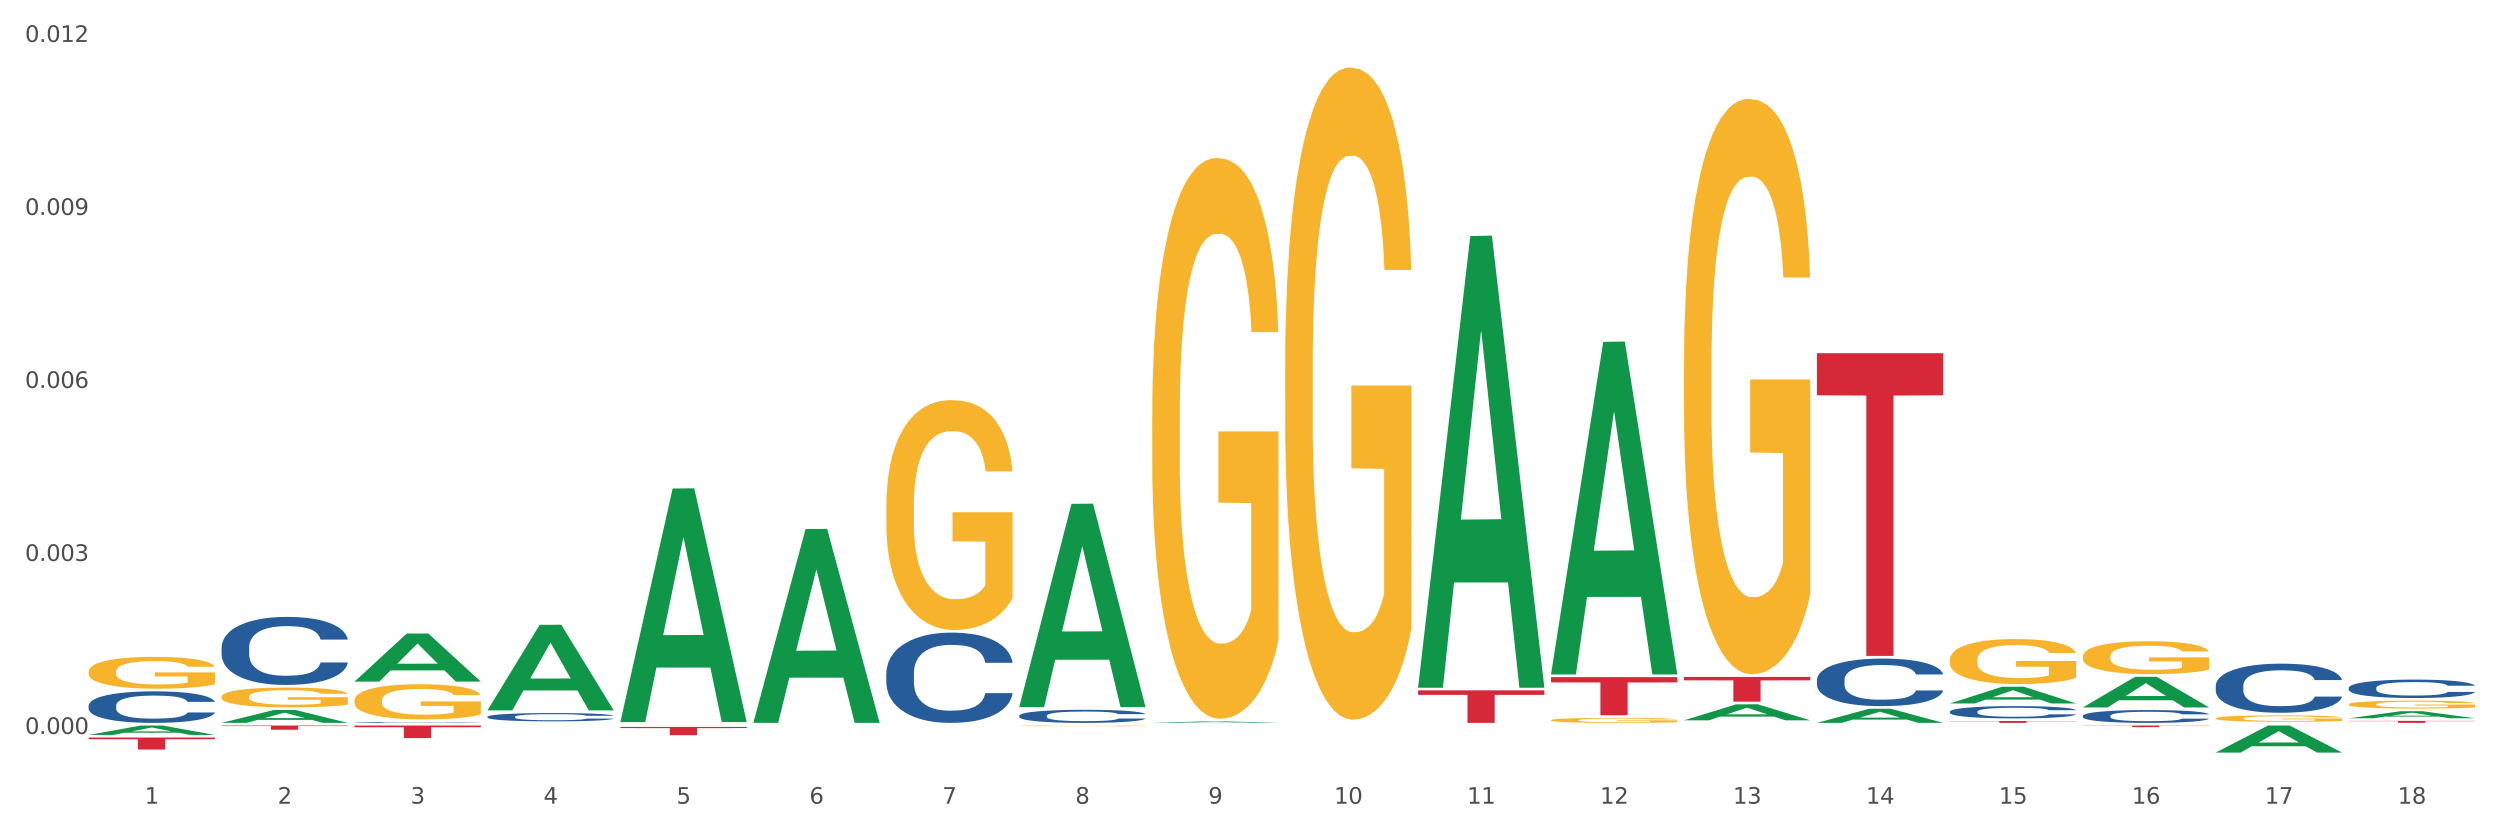 <?xml version="1.0" encoding="utf-8" standalone="no"?>
<!DOCTYPE svg PUBLIC "-//W3C//DTD SVG 1.1//EN"
  "http://www.w3.org/Graphics/SVG/1.1/DTD/svg11.dtd">
<svg xmlns:xlink="http://www.w3.org/1999/xlink" width="1080pt" height="360pt" viewBox="0 0 1080 360" xmlns="http://www.w3.org/2000/svg" version="1.1">
 <rect x="0" y="0" width="1080" height="360" fill="#333333" stroke="none"/>
 <defs>
  <style type="text/css">*{stroke-linejoin: round; stroke-linecap: butt}</style>
 </defs>
 <g id="figure_1">
  <g id="patch_1">
   <path d="M 0 360 
L 1080 360 
L 1080 0 
L 0 0 
z
" style="fill: #ffffff; stroke: #ffffff; stroke-linejoin: miter"/>
  </g>
  <g id="axes_1">
   <g id="matplotlib.axis_1">
    <g id="xtick_1">
     <g id="text_1">
      <!-- 1 -->
      <g style="fill: #4d4d4d" transform="translate(62.51 347.204) scale(0.096 -0.096)">
       <defs>
        <path id="DejaVuSans-31" d="M 794 531 
L 1825 531 
L 1825 4091 
L 703 3866 
L 703 4441 
L 1819 4666 
L 2450 4666 
L 2450 531 
L 3481 531 
L 3481 0 
L 794 0 
L 794 531 
z
" transform="scale(0.016)"/>
       </defs>
       <use xlink:href="#DejaVuSans-31"/>
      </g>
     </g>
    </g>
    <g id="xtick_2">
     <g id="text_2">
      <!-- 2 -->
      <g style="fill: #4d4d4d" transform="translate(119.942 347.204) scale(0.096 -0.096)">
       <defs>
        <path id="DejaVuSans-32" d="M 1228 531 
L 3431 531 
L 3431 0 
L 469 0 
L 469 531 
Q 828 903 1448 1529 
Q 2069 2156 2228 2338 
Q 2531 2678 2651 2914 
Q 2772 3150 2772 3378 
Q 2772 3750 2511 3984 
Q 2250 4219 1831 4219 
Q 1534 4219 1204 4116 
Q 875 4013 500 3803 
L 500 4441 
Q 881 4594 1212 4672 
Q 1544 4750 1819 4750 
Q 2544 4750 2975 4387 
Q 3406 4025 3406 3419 
Q 3406 3131 3298 2873 
Q 3191 2616 2906 2266 
Q 2828 2175 2409 1742 
Q 1991 1309 1228 531 
z
" transform="scale(0.016)"/>
       </defs>
       <use xlink:href="#DejaVuSans-32"/>
      </g>
     </g>
    </g>
    <g id="xtick_3">
     <g id="text_3">
      <!-- 3 -->
      <g style="fill: #4d4d4d" transform="translate(177.375 347.204) scale(0.096 -0.096)">
       <defs>
        <path id="DejaVuSans-33" d="M 2597 2516 
Q 3050 2419 3304 2112 
Q 3559 1806 3559 1356 
Q 3559 666 3084 287 
Q 2609 -91 1734 -91 
Q 1441 -91 1130 -33 
Q 819 25 488 141 
L 488 750 
Q 750 597 1062 519 
Q 1375 441 1716 441 
Q 2309 441 2620 675 
Q 2931 909 2931 1356 
Q 2931 1769 2642 2001 
Q 2353 2234 1838 2234 
L 1294 2234 
L 1294 2753 
L 1863 2753 
Q 2328 2753 2575 2939 
Q 2822 3125 2822 3475 
Q 2822 3834 2567 4026 
Q 2313 4219 1838 4219 
Q 1578 4219 1281 4162 
Q 984 4106 628 3988 
L 628 4550 
Q 988 4650 1302 4700 
Q 1616 4750 1894 4750 
Q 2613 4750 3031 4423 
Q 3450 4097 3450 3541 
Q 3450 3153 3228 2886 
Q 3006 2619 2597 2516 
z
" transform="scale(0.016)"/>
       </defs>
       <use xlink:href="#DejaVuSans-33"/>
      </g>
     </g>
    </g>
    <g id="xtick_4">
     <g id="text_4">
      <!-- 4 -->
      <g style="fill: #4d4d4d" transform="translate(234.808 347.204) scale(0.096 -0.096)">
       <defs>
        <path id="DejaVuSans-34" d="M 2419 4116 
L 825 1625 
L 2419 1625 
L 2419 4116 
z
M 2253 4666 
L 3047 4666 
L 3047 1625 
L 3713 1625 
L 3713 1100 
L 3047 1100 
L 3047 0 
L 2419 0 
L 2419 1100 
L 313 1100 
L 313 1709 
L 2253 4666 
z
" transform="scale(0.016)"/>
       </defs>
       <use xlink:href="#DejaVuSans-34"/>
      </g>
     </g>
    </g>
    <g id="xtick_5">
     <g id="text_5">
      <!-- 5 -->
      <g style="fill: #4d4d4d" transform="translate(292.24 347.204) scale(0.096 -0.096)">
       <defs>
        <path id="DejaVuSans-35" d="M 691 4666 
L 3169 4666 
L 3169 4134 
L 1269 4134 
L 1269 2991 
Q 1406 3038 1543 3061 
Q 1681 3084 1819 3084 
Q 2600 3084 3056 2656 
Q 3513 2228 3513 1497 
Q 3513 744 3044 326 
Q 2575 -91 1722 -91 
Q 1428 -91 1123 -41 
Q 819 9 494 109 
L 494 744 
Q 775 591 1075 516 
Q 1375 441 1709 441 
Q 2250 441 2565 725 
Q 2881 1009 2881 1497 
Q 2881 1984 2565 2268 
Q 2250 2553 1709 2553 
Q 1456 2553 1204 2497 
Q 953 2441 691 2322 
L 691 4666 
z
" transform="scale(0.016)"/>
       </defs>
       <use xlink:href="#DejaVuSans-35"/>
      </g>
     </g>
    </g>
    <g id="xtick_6">
     <g id="text_6">
      <!-- 6 -->
      <g style="fill: #4d4d4d" transform="translate(349.673 347.204) scale(0.096 -0.096)">
       <defs>
        <path id="DejaVuSans-36" d="M 2113 2584 
Q 1688 2584 1439 2293 
Q 1191 2003 1191 1497 
Q 1191 994 1439 701 
Q 1688 409 2113 409 
Q 2538 409 2786 701 
Q 3034 994 3034 1497 
Q 3034 2003 2786 2293 
Q 2538 2584 2113 2584 
z
M 3366 4563 
L 3366 3988 
Q 3128 4100 2886 4159 
Q 2644 4219 2406 4219 
Q 1781 4219 1451 3797 
Q 1122 3375 1075 2522 
Q 1259 2794 1537 2939 
Q 1816 3084 2150 3084 
Q 2853 3084 3261 2657 
Q 3669 2231 3669 1497 
Q 3669 778 3244 343 
Q 2819 -91 2113 -91 
Q 1303 -91 875 529 
Q 447 1150 447 2328 
Q 447 3434 972 4092 
Q 1497 4750 2381 4750 
Q 2619 4750 2861 4703 
Q 3103 4656 3366 4563 
z
" transform="scale(0.016)"/>
       </defs>
       <use xlink:href="#DejaVuSans-36"/>
      </g>
     </g>
    </g>
    <g id="xtick_7">
     <g id="text_7">
      <!-- 7 -->
      <g style="fill: #4d4d4d" transform="translate(407.106 347.204) scale(0.096 -0.096)">
       <defs>
        <path id="DejaVuSans-37" d="M 525 4666 
L 3525 4666 
L 3525 4397 
L 1831 0 
L 1172 0 
L 2766 4134 
L 525 4134 
L 525 4666 
z
" transform="scale(0.016)"/>
       </defs>
       <use xlink:href="#DejaVuSans-37"/>
      </g>
     </g>
    </g>
    <g id="xtick_8">
     <g id="text_8">
      <!-- 8 -->
      <g style="fill: #4d4d4d" transform="translate(464.538 347.204) scale(0.096 -0.096)">
       <defs>
        <path id="DejaVuSans-38" d="M 2034 2216 
Q 1584 2216 1326 1975 
Q 1069 1734 1069 1313 
Q 1069 891 1326 650 
Q 1584 409 2034 409 
Q 2484 409 2743 651 
Q 3003 894 3003 1313 
Q 3003 1734 2745 1975 
Q 2488 2216 2034 2216 
z
M 1403 2484 
Q 997 2584 770 2862 
Q 544 3141 544 3541 
Q 544 4100 942 4425 
Q 1341 4750 2034 4750 
Q 2731 4750 3128 4425 
Q 3525 4100 3525 3541 
Q 3525 3141 3298 2862 
Q 3072 2584 2669 2484 
Q 3125 2378 3379 2068 
Q 3634 1759 3634 1313 
Q 3634 634 3220 271 
Q 2806 -91 2034 -91 
Q 1263 -91 848 271 
Q 434 634 434 1313 
Q 434 1759 690 2068 
Q 947 2378 1403 2484 
z
M 1172 3481 
Q 1172 3119 1398 2916 
Q 1625 2713 2034 2713 
Q 2441 2713 2670 2916 
Q 2900 3119 2900 3481 
Q 2900 3844 2670 4047 
Q 2441 4250 2034 4250 
Q 1625 4250 1398 4047 
Q 1172 3844 1172 3481 
z
" transform="scale(0.016)"/>
       </defs>
       <use xlink:href="#DejaVuSans-38"/>
      </g>
     </g>
    </g>
    <g id="xtick_9">
     <g id="text_9">
      <!-- 9 -->
      <g style="fill: #4d4d4d" transform="translate(521.971 347.204) scale(0.096 -0.096)">
       <defs>
        <path id="DejaVuSans-39" d="M 703 97 
L 703 672 
Q 941 559 1184 500 
Q 1428 441 1663 441 
Q 2288 441 2617 861 
Q 2947 1281 2994 2138 
Q 2813 1869 2534 1725 
Q 2256 1581 1919 1581 
Q 1219 1581 811 2004 
Q 403 2428 403 3163 
Q 403 3881 828 4315 
Q 1253 4750 1959 4750 
Q 2769 4750 3195 4129 
Q 3622 3509 3622 2328 
Q 3622 1225 3098 567 
Q 2575 -91 1691 -91 
Q 1453 -91 1209 -44 
Q 966 3 703 97 
z
M 1959 2075 
Q 2384 2075 2632 2365 
Q 2881 2656 2881 3163 
Q 2881 3666 2632 3958 
Q 2384 4250 1959 4250 
Q 1534 4250 1286 3958 
Q 1038 3666 1038 3163 
Q 1038 2656 1286 2365 
Q 1534 2075 1959 2075 
z
" transform="scale(0.016)"/>
       </defs>
       <use xlink:href="#DejaVuSans-39"/>
      </g>
     </g>
    </g>
    <g id="xtick_10">
     <g id="text_10">
      <!-- 10 -->
      <g style="fill: #4d4d4d" transform="translate(576.35 347.204) scale(0.096 -0.096)">
       <defs>
        <path id="DejaVuSans-30" d="M 2034 4250 
Q 1547 4250 1301 3770 
Q 1056 3291 1056 2328 
Q 1056 1369 1301 889 
Q 1547 409 2034 409 
Q 2525 409 2770 889 
Q 3016 1369 3016 2328 
Q 3016 3291 2770 3770 
Q 2525 4250 2034 4250 
z
M 2034 4750 
Q 2819 4750 3233 4129 
Q 3647 3509 3647 2328 
Q 3647 1150 3233 529 
Q 2819 -91 2034 -91 
Q 1250 -91 836 529 
Q 422 1150 422 2328 
Q 422 3509 836 4129 
Q 1250 4750 2034 4750 
z
" transform="scale(0.016)"/>
       </defs>
       <use xlink:href="#DejaVuSans-31"/>
       <use xlink:href="#DejaVuSans-30" transform="translate(63.623 0)"/>
      </g>
     </g>
    </g>
    <g id="xtick_11">
     <g id="text_11">
      <!-- 11 -->
      <g style="fill: #4d4d4d" transform="translate(633.783 347.204) scale(0.096 -0.096)">
       <use xlink:href="#DejaVuSans-31"/>
       <use xlink:href="#DejaVuSans-31" transform="translate(63.623 0)"/>
      </g>
     </g>
    </g>
    <g id="xtick_12">
     <g id="text_12">
      <!-- 12 -->
      <g style="fill: #4d4d4d" transform="translate(691.215 347.204) scale(0.096 -0.096)">
       <use xlink:href="#DejaVuSans-31"/>
       <use xlink:href="#DejaVuSans-32" transform="translate(63.623 0)"/>
      </g>
     </g>
    </g>
    <g id="xtick_13">
     <g id="text_13">
      <!-- 13 -->
      <g style="fill: #4d4d4d" transform="translate(748.648 347.204) scale(0.096 -0.096)">
       <use xlink:href="#DejaVuSans-31"/>
       <use xlink:href="#DejaVuSans-33" transform="translate(63.623 0)"/>
      </g>
     </g>
    </g>
    <g id="xtick_14">
     <g id="text_14">
      <!-- 14 -->
      <g style="fill: #4d4d4d" transform="translate(806.081 347.204) scale(0.096 -0.096)">
       <use xlink:href="#DejaVuSans-31"/>
       <use xlink:href="#DejaVuSans-34" transform="translate(63.623 0)"/>
      </g>
     </g>
    </g>
    <g id="xtick_15">
     <g id="text_15">
      <!-- 15 -->
      <g style="fill: #4d4d4d" transform="translate(863.513 347.204) scale(0.096 -0.096)">
       <use xlink:href="#DejaVuSans-31"/>
       <use xlink:href="#DejaVuSans-35" transform="translate(63.623 0)"/>
      </g>
     </g>
    </g>
    <g id="xtick_16">
     <g id="text_16">
      <!-- 16 -->
      <g style="fill: #4d4d4d" transform="translate(920.946 347.204) scale(0.096 -0.096)">
       <use xlink:href="#DejaVuSans-31"/>
       <use xlink:href="#DejaVuSans-36" transform="translate(63.623 0)"/>
      </g>
     </g>
    </g>
    <g id="xtick_17">
     <g id="text_17">
      <!-- 17 -->
      <g style="fill: #4d4d4d" transform="translate(978.379 347.204) scale(0.096 -0.096)">
       <use xlink:href="#DejaVuSans-31"/>
       <use xlink:href="#DejaVuSans-37" transform="translate(63.623 0)"/>
      </g>
     </g>
    </g>
    <g id="xtick_18">
     <g id="text_18">
      <!-- 18 -->
      <g style="fill: #4d4d4d" transform="translate(1035.811 347.204) scale(0.096 -0.096)">
       <use xlink:href="#DejaVuSans-31"/>
       <use xlink:href="#DejaVuSans-38" transform="translate(63.623 0)"/>
      </g>
     </g>
    </g>
    <g id="xtick_19"/>
    <g id="xtick_20"/>
    <g id="xtick_21"/>
    <g id="xtick_22"/>
    <g id="xtick_23"/>
    <g id="xtick_24"/>
    <g id="xtick_25"/>
    <g id="xtick_26"/>
    <g id="xtick_27"/>
    <g id="xtick_28"/>
    <g id="xtick_29"/>
    <g id="xtick_30"/>
    <g id="xtick_31"/>
    <g id="xtick_32"/>
    <g id="xtick_33"/>
    <g id="xtick_34"/>
    <g id="xtick_35"/>
   </g>
   <g id="matplotlib.axis_2">
    <g id="ytick_1">
     <g id="text_19">
      <!-- 0.000 -->
      <g style="fill: #4d4d4d" transform="translate(10.8 317.067) scale(0.096 -0.096)">
       <defs>
        <path id="DejaVuSans-2e" d="M 684 794 
L 1344 794 
L 1344 0 
L 684 0 
L 684 794 
z
" transform="scale(0.016)"/>
       </defs>
       <use xlink:href="#DejaVuSans-30"/>
       <use xlink:href="#DejaVuSans-2e" transform="translate(63.623 0)"/>
       <use xlink:href="#DejaVuSans-30" transform="translate(95.41 0)"/>
       <use xlink:href="#DejaVuSans-30" transform="translate(159.033 0)"/>
       <use xlink:href="#DejaVuSans-30" transform="translate(222.656 0)"/>
      </g>
     </g>
    </g>
    <g id="ytick_2">
     <g id="text_20">
      <!-- 0.003 -->
      <g style="fill: #4d4d4d" transform="translate(10.8 242.329) scale(0.096 -0.096)">
       <use xlink:href="#DejaVuSans-30"/>
       <use xlink:href="#DejaVuSans-2e" transform="translate(63.623 0)"/>
       <use xlink:href="#DejaVuSans-30" transform="translate(95.41 0)"/>
       <use xlink:href="#DejaVuSans-30" transform="translate(159.033 0)"/>
       <use xlink:href="#DejaVuSans-33" transform="translate(222.656 0)"/>
      </g>
     </g>
    </g>
    <g id="ytick_3">
     <g id="text_21">
      <!-- 0.006 -->
      <g style="fill: #4d4d4d" transform="translate(10.8 167.591) scale(0.096 -0.096)">
       <use xlink:href="#DejaVuSans-30"/>
       <use xlink:href="#DejaVuSans-2e" transform="translate(63.623 0)"/>
       <use xlink:href="#DejaVuSans-30" transform="translate(95.41 0)"/>
       <use xlink:href="#DejaVuSans-30" transform="translate(159.033 0)"/>
       <use xlink:href="#DejaVuSans-36" transform="translate(222.656 0)"/>
      </g>
     </g>
    </g>
    <g id="ytick_4">
     <g id="text_22">
      <!-- 0.009 -->
      <g style="fill: #4d4d4d" transform="translate(10.8 92.853) scale(0.096 -0.096)">
       <use xlink:href="#DejaVuSans-30"/>
       <use xlink:href="#DejaVuSans-2e" transform="translate(63.623 0)"/>
       <use xlink:href="#DejaVuSans-30" transform="translate(95.41 0)"/>
       <use xlink:href="#DejaVuSans-30" transform="translate(159.033 0)"/>
       <use xlink:href="#DejaVuSans-39" transform="translate(222.656 0)"/>
      </g>
     </g>
    </g>
    <g id="ytick_5">
     <g id="text_23">
      <!-- 0.012 -->
      <g style="fill: #4d4d4d" transform="translate(10.8 18.115) scale(0.096 -0.096)">
       <use xlink:href="#DejaVuSans-30"/>
       <use xlink:href="#DejaVuSans-2e" transform="translate(63.623 0)"/>
       <use xlink:href="#DejaVuSans-30" transform="translate(95.41 0)"/>
       <use xlink:href="#DejaVuSans-31" transform="translate(159.033 0)"/>
       <use xlink:href="#DejaVuSans-32" transform="translate(222.656 0)"/>
      </g>
     </g>
    </g>
    <g id="ytick_6"/>
    <g id="ytick_7"/>
    <g id="ytick_8"/>
    <g id="ytick_9"/>
   </g>
   <g id="PolyCollection_1">
    <path d="M 38.283 317.484 
L 38.339 317.48 
L 60.839 313.423 
L 70.176 313.42 
L 92.844 317.491 
L 82.044 317.491 
L 77.151 316.543 
L 53.92 316.543 
L 53.751 316.558 
L 49.026 317.491 
L 38.283 317.491 
L 38.283 317.484 
L 56.845 315.977 
L 74.226 315.973 
L 65.62 314.287 
L 65.507 314.28 
L 65.395 314.291 
L 56.789 315.973 
L 56.845 315.977 
L 38.283 317.484 
z
" clip-path="url(#p63ace0ab4a)" style="fill: #109648"/>
    <path d="M 95.716 312.272 
L 95.772 312.267 
L 118.271 306.719 
L 127.609 306.714 
L 150.277 312.282 
L 139.477 312.282 
L 134.583 310.986 
L 111.353 310.986 
L 111.184 311.007 
L 106.459 312.282 
L 95.716 312.282 
L 95.716 312.272 
L 114.278 310.212 
L 131.659 310.207 
L 123.052 307.901 
L 122.94 307.891 
L 122.827 307.906 
L 114.221 310.207 
L 114.278 310.212 
L 95.716 312.272 
z
" clip-path="url(#p63ace0ab4a)" style="fill: #109648"/>
    <path d="M 153.148 294.419 
L 153.205 294.399 
L 175.704 273.689 
L 185.041 273.67 
L 207.709 294.458 
L 196.91 294.458 
L 192.016 289.617 
L 168.785 289.617 
L 168.617 289.695 
L 163.892 294.458 
L 153.148 294.458 
L 153.148 294.419 
L 171.71 286.728 
L 189.091 286.708 
L 180.485 278.101 
L 180.373 278.062 
L 180.26 278.12 
L 171.654 286.708 
L 171.71 286.728 
L 153.148 294.419 
z
" clip-path="url(#p63ace0ab4a)" style="fill: #109648"/>
    <path d="M 210.581 306.83 
L 210.637 306.796 
L 233.137 269.924 
L 242.474 269.889 
L 265.142 306.9 
L 254.342 306.9 
L 249.449 298.281 
L 226.218 298.281 
L 226.049 298.42 
L 221.325 306.9 
L 210.581 306.9 
L 210.581 306.83 
L 229.143 293.138 
L 246.524 293.103 
L 237.918 277.778 
L 237.805 277.708 
L 237.693 277.812 
L 229.087 293.103 
L 229.143 293.138 
L 210.581 306.83 
z
" clip-path="url(#p63ace0ab4a)" style="fill: #109648"/>
    <path d="M 268.014 311.737 
L 268.07 311.642 
L 290.569 211.035 
L 299.907 210.941 
L 322.575 311.926 
L 311.775 311.926 
L 306.882 288.41 
L 283.651 288.41 
L 283.482 288.79 
L 278.757 311.926 
L 268.014 311.926 
L 268.014 311.737 
L 286.576 274.377 
L 303.957 274.282 
L 295.351 232.465 
L 295.238 232.276 
L 295.126 232.56 
L 286.52 274.282 
L 286.576 274.377 
L 268.014 311.737 
z
" clip-path="url(#p63ace0ab4a)" style="fill: #109648"/>
    <path d="M 1014.639 311.427 
L 1069.2 311.427 
L 1069.2 311.546 
L 1047.738 311.547 
L 1047.738 312.282 
L 1035.972 312.282 
L 1035.972 311.547 
L 1014.639 311.546 
L 1014.639 311.428 
L 1014.639 311.427 
z
" clip-path="url(#p63ace0ab4a)" style="fill: #d62839"/>
    <path d="M 842.341 311.482 
L 896.902 311.482 
L 896.902 311.594 
L 875.439 311.594 
L 875.439 312.282 
L 863.674 312.282 
L 863.674 311.594 
L 842.341 311.594 
L 842.341 311.483 
L 842.341 311.482 
z
" clip-path="url(#p63ace0ab4a)" style="fill: #d62839"/>
    <path d="M 899.774 313.42 
L 954.335 313.42 
L 954.335 313.518 
L 932.872 313.519 
L 932.872 314.13 
L 921.107 314.13 
L 921.107 313.519 
L 899.774 313.518 
L 899.774 313.42 
L 899.774 313.42 
z
" clip-path="url(#p63ace0ab4a)" style="fill: #d62839"/>
    <path d="M 670.043 311.119 
L 670.107 311.117 
L 670.107 311.046 
L 670.236 310.985 
L 670.88 310.837 
L 671.846 310.715 
L 672.555 310.649 
L 673.264 310.596 
L 674.101 310.543 
L 675.132 310.487 
L 677 310.407 
L 678.159 310.365 
L 679.576 310.322 
L 682.153 310.258 
L 684.021 310.223 
L 685.954 310.193 
L 689.11 310.158 
L 691.171 310.142 
L 693.362 310.13 
L 696.003 310.122 
L 698 310.12 
L 702.38 310.126 
L 706.116 310.144 
L 707.92 310.158 
L 710.239 310.181 
L 711.463 310.197 
L 713.46 310.229 
L 715.521 310.27 
L 716.938 310.306 
L 719.064 310.373 
L 720.674 310.44 
L 722.156 310.523 
L 722.929 310.58 
L 723.509 310.634 
L 724.024 310.695 
L 724.539 310.792 
L 712.944 310.792 
L 712.493 310.722 
L 711.785 310.657 
L 710.754 310.594 
L 709.852 310.555 
L 708.306 310.505 
L 706.889 310.474 
L 705.408 310.45 
L 703.604 310.43 
L 702.187 310.42 
L 700.19 310.412 
L 696.26 310.414 
L 693.619 310.43 
L 691.816 310.45 
L 690.656 310.468 
L 689.625 310.487 
L 688.466 310.515 
L 687.113 310.557 
L 686.147 310.594 
L 685.181 310.642 
L 684.408 310.689 
L 683.699 310.744 
L 683.119 310.803 
L 682.668 310.865 
L 682.282 310.94 
L 681.96 311.064 
L 681.96 311.335 
L 682.089 311.396 
L 682.411 311.477 
L 682.797 311.538 
L 683.441 311.611 
L 684.021 311.66 
L 685.116 311.732 
L 686.34 311.791 
L 687.306 311.828 
L 688.273 311.86 
L 689.948 311.903 
L 691.816 311.939 
L 693.426 311.961 
L 695.616 311.98 
L 697.098 311.988 
L 698.386 311.992 
L 701.543 311.992 
L 703.797 311.986 
L 706.309 311.972 
L 708.242 311.955 
L 709.852 311.933 
L 711.656 311.897 
L 712.816 311.864 
L 712.816 311.451 
L 698.644 311.449 
L 698.644 311.175 
L 724.604 311.175 
L 724.604 311.98 
L 723.509 312.022 
L 722.285 312.059 
L 720.996 312.093 
L 719.064 312.134 
L 716.745 312.174 
L 714.684 312.201 
L 712.493 312.225 
L 709.917 312.247 
L 706.567 312.267 
L 704.506 312.275 
L 701.929 312.28 
L 698.901 312.282 
L 696.26 312.278 
L 693.684 312.269 
L 690.978 312.251 
L 688.337 312.225 
L 686.34 312.2 
L 684.343 312.168 
L 682.218 312.126 
L 680.543 312.087 
L 679.254 312.051 
L 677.837 312.006 
L 676.291 311.947 
L 675.132 311.893 
L 674.101 311.838 
L 673.006 311.767 
L 672.233 311.706 
L 671.46 311.629 
L 671.009 311.572 
L 670.494 311.483 
L 670.107 311.358 
L 670.043 311.119 
z
" clip-path="url(#p63ace0ab4a)" style="fill: #f7b32b"/>
    <path d="M 325.447 312.125 
L 325.503 312.046 
L 348.002 228.548 
L 357.339 228.469 
L 380.008 312.282 
L 369.208 312.282 
L 364.314 292.765 
L 341.084 292.765 
L 340.915 293.08 
L 336.19 312.282 
L 325.447 312.282 
L 325.447 312.125 
L 344.009 281.118 
L 361.389 281.039 
L 352.783 246.334 
L 352.671 246.176 
L 352.558 246.412 
L 343.952 281.039 
L 344.009 281.118 
L 325.447 312.125 
z
" clip-path="url(#p63ace0ab4a)" style="fill: #109648"/>
    <path d="M 497.745 312.242 
L 497.801 312.241 
L 520.3 311.643 
L 529.638 311.642 
L 552.306 312.243 
L 541.506 312.243 
L 536.612 312.103 
L 513.382 312.103 
L 513.213 312.105 
L 508.488 312.243 
L 497.745 312.243 
L 497.745 312.242 
L 516.307 312.019 
L 533.687 312.019 
L 525.081 311.77 
L 524.969 311.769 
L 524.856 311.771 
L 516.25 312.019 
L 516.307 312.019 
L 497.745 312.242 
z
" clip-path="url(#p63ace0ab4a)" style="fill: #109648"/>
    <path d="M 440.312 305.325 
L 440.368 305.242 
L 462.868 217.657 
L 472.205 217.574 
L 494.873 305.49 
L 484.073 305.49 
L 479.18 285.017 
L 455.949 285.017 
L 455.78 285.347 
L 451.055 305.49 
L 440.312 305.49 
L 440.312 305.325 
L 458.874 272.8 
L 476.255 272.717 
L 467.649 236.313 
L 467.536 236.148 
L 467.424 236.395 
L 458.818 272.717 
L 458.874 272.8 
L 440.312 305.325 
z
" clip-path="url(#p63ace0ab4a)" style="fill: #109648"/>
    <path d="M 727.475 311.168 
L 727.532 311.161 
L 750.031 304.261 
L 759.368 304.255 
L 782.036 311.181 
L 771.237 311.181 
L 766.343 309.568 
L 743.113 309.568 
L 742.944 309.594 
L 738.219 311.181 
L 727.475 311.181 
L 727.475 311.168 
L 746.037 308.606 
L 763.418 308.599 
L 754.812 305.731 
L 754.7 305.718 
L 754.587 305.738 
L 745.981 308.599 
L 746.037 308.606 
L 727.475 311.168 
z
" clip-path="url(#p63ace0ab4a)" style="fill: #109648"/>
    <path d="M 670.043 291.112 
L 670.099 290.977 
L 692.598 147.671 
L 701.936 147.536 
L 724.604 291.382 
L 713.804 291.382 
L 708.91 257.885 
L 685.68 257.885 
L 685.511 258.426 
L 680.786 291.382 
L 670.043 291.382 
L 670.043 291.112 
L 688.605 237.896 
L 705.986 237.76 
L 697.38 178.196 
L 697.267 177.926 
L 697.155 178.331 
L 688.548 237.76 
L 688.605 237.896 
L 670.043 291.112 
z
" clip-path="url(#p63ace0ab4a)" style="fill: #109648"/>
    <path d="M 957.206 296.233 
L 957.271 296.214 
L 957.271 295.671 
L 957.464 294.935 
L 958.174 293.579 
L 959.077 292.552 
L 960.624 291.351 
L 961.463 290.847 
L 962.559 290.285 
L 964.816 289.375 
L 967.396 288.6 
L 969.202 288.174 
L 970.556 287.902 
L 973.587 287.418 
L 975.329 287.205 
L 977.135 287.03 
L 978.682 286.914 
L 981.262 286.779 
L 983.326 286.721 
L 985.712 286.701 
L 987.711 286.721 
L 990.356 286.798 
L 994.225 287.03 
L 995.709 287.166 
L 997.708 287.399 
L 999.772 287.709 
L 1001.448 288.019 
L 1003.383 288.464 
L 1005.382 289.045 
L 1007.317 289.782 
L 1008.672 290.46 
L 1009.768 291.176 
L 1010.735 292.048 
L 1011.445 292.998 
L 1011.767 293.792 
L 999.965 293.792 
L 999.643 293.075 
L 998.998 292.3 
L 998.353 291.777 
L 997.643 291.351 
L 996.547 290.866 
L 995.58 290.556 
L 993.967 290.188 
L 992.484 289.956 
L 991.259 289.82 
L 989.775 289.704 
L 986.615 289.588 
L 984.358 289.588 
L 982.939 289.627 
L 981.198 289.723 
L 979.714 289.859 
L 977.973 290.091 
L 976.619 290.343 
L 975.264 290.673 
L 974.49 290.905 
L 973.329 291.331 
L 972.556 291.68 
L 971.524 292.281 
L 970.943 292.707 
L 969.911 293.811 
L 969.46 294.625 
L 969.266 295.187 
L 969.137 295.807 
L 969.137 298.829 
L 969.524 300.185 
L 969.847 300.766 
L 970.363 301.425 
L 971.33 302.277 
L 972.749 303.11 
L 974.232 303.711 
L 975.458 304.079 
L 976.619 304.35 
L 977.779 304.564 
L 979.198 304.757 
L 980.359 304.873 
L 982.101 304.99 
L 984.164 305.048 
L 985.777 305.048 
L 989.066 304.951 
L 990.549 304.854 
L 991.968 304.718 
L 993.516 304.505 
L 994.741 304.273 
L 995.451 304.099 
L 996.611 303.73 
L 997.514 303.343 
L 998.288 302.897 
L 998.804 302.51 
L 999.385 301.929 
L 999.836 301.27 
L 999.965 300.921 
L 1011.767 300.921 
L 1011.509 301.619 
L 1011.058 302.297 
L 1010.155 303.207 
L 1009.446 303.73 
L 1008.349 304.37 
L 1007.188 304.912 
L 1005.576 305.513 
L 1004.093 305.958 
L 1002.545 306.346 
L 1000.868 306.695 
L 997.837 307.179 
L 996.74 307.315 
L 994.419 307.547 
L 992.613 307.683 
L 989.969 307.818 
L 987.26 307.896 
L 984.422 307.915 
L 981.907 307.876 
L 979.134 307.76 
L 977.393 307.644 
L 975.458 307.47 
L 973.2 307.198 
L 971.072 306.869 
L 969.073 306.481 
L 967.203 306.036 
L 965.461 305.532 
L 963.204 304.699 
L 961.527 303.885 
L 960.302 303.13 
L 959.463 302.491 
L 958.625 301.677 
L 958.174 301.115 
L 957.464 299.759 
L 957.206 298.5 
L 957.206 296.233 
z
" clip-path="url(#p63ace0ab4a)" style="fill: #255c99"/>
    <path d="M 1014.639 297.161 
L 1014.703 297.154 
L 1014.703 296.95 
L 1014.897 296.674 
L 1015.606 296.165 
L 1016.509 295.779 
L 1018.057 295.328 
L 1018.895 295.139 
L 1019.992 294.928 
L 1022.249 294.586 
L 1024.829 294.295 
L 1026.635 294.135 
L 1027.989 294.033 
L 1031.02 293.852 
L 1032.761 293.772 
L 1034.567 293.706 
L 1036.115 293.662 
L 1038.695 293.611 
L 1040.759 293.59 
L 1043.145 293.582 
L 1045.144 293.59 
L 1047.788 293.619 
L 1051.658 293.706 
L 1053.141 293.757 
L 1055.141 293.844 
L 1057.204 293.961 
L 1058.881 294.077 
L 1060.816 294.244 
L 1062.815 294.463 
L 1064.75 294.739 
L 1066.104 294.994 
L 1067.201 295.263 
L 1068.168 295.59 
L 1068.878 295.946 
L 1069.2 296.245 
L 1057.398 296.245 
L 1057.075 295.976 
L 1056.43 295.685 
L 1055.785 295.488 
L 1055.076 295.328 
L 1053.98 295.146 
L 1053.012 295.03 
L 1051.4 294.892 
L 1049.917 294.804 
L 1048.691 294.754 
L 1047.208 294.71 
L 1044.048 294.666 
L 1041.79 294.666 
L 1040.372 294.681 
L 1038.63 294.717 
L 1037.147 294.768 
L 1035.406 294.855 
L 1034.051 294.95 
L 1032.697 295.074 
L 1031.923 295.161 
L 1030.762 295.321 
L 1029.988 295.452 
L 1028.956 295.677 
L 1028.376 295.837 
L 1027.344 296.252 
L 1026.893 296.557 
L 1026.699 296.768 
L 1026.57 297.001 
L 1026.57 298.136 
L 1026.957 298.645 
L 1027.28 298.863 
L 1027.796 299.111 
L 1028.763 299.431 
L 1030.182 299.743 
L 1031.665 299.969 
L 1032.89 300.107 
L 1034.051 300.209 
L 1035.212 300.289 
L 1036.631 300.362 
L 1037.792 300.405 
L 1039.533 300.449 
L 1041.597 300.471 
L 1043.209 300.471 
L 1046.498 300.435 
L 1047.982 300.398 
L 1049.401 300.347 
L 1050.948 300.267 
L 1052.174 300.18 
L 1052.883 300.114 
L 1054.044 299.976 
L 1054.947 299.831 
L 1055.721 299.663 
L 1056.237 299.518 
L 1056.817 299.3 
L 1057.269 299.052 
L 1057.398 298.922 
L 1069.2 298.922 
L 1068.942 299.183 
L 1068.491 299.438 
L 1067.588 299.78 
L 1066.878 299.976 
L 1065.782 300.216 
L 1064.621 300.42 
L 1063.009 300.645 
L 1061.525 300.813 
L 1059.978 300.958 
L 1058.301 301.089 
L 1055.27 301.271 
L 1054.173 301.322 
L 1051.851 301.409 
L 1050.046 301.46 
L 1047.401 301.511 
L 1044.693 301.54 
L 1041.855 301.547 
L 1039.34 301.533 
L 1036.567 301.489 
L 1034.825 301.446 
L 1032.89 301.38 
L 1030.633 301.278 
L 1028.505 301.155 
L 1026.506 301.009 
L 1024.635 300.842 
L 1022.894 300.653 
L 1020.637 300.34 
L 1018.96 300.034 
L 1017.735 299.751 
L 1016.896 299.511 
L 1016.058 299.205 
L 1015.606 298.994 
L 1014.897 298.485 
L 1014.639 298.012 
L 1014.639 297.161 
z
" clip-path="url(#p63ace0ab4a)" style="fill: #255c99"/>
    <path d="M 842.341 303.888 
L 842.397 303.882 
L 864.896 296.66 
L 874.234 296.653 
L 896.902 303.902 
L 886.102 303.902 
L 881.209 302.214 
L 857.978 302.214 
L 857.809 302.241 
L 853.084 303.902 
L 842.341 303.902 
L 842.341 303.888 
L 860.903 301.207 
L 878.284 301.2 
L 869.678 298.198 
L 869.565 298.185 
L 869.453 298.205 
L 860.847 301.2 
L 860.903 301.207 
L 842.341 303.888 
z
" clip-path="url(#p63ace0ab4a)" style="fill: #109648"/>
    <path d="M 38.283 290.123 
L 38.347 290.111 
L 38.347 289.658 
L 38.476 289.269 
L 39.12 288.327 
L 40.087 287.548 
L 40.795 287.133 
L 41.504 286.794 
L 42.341 286.455 
L 43.372 286.103 
L 45.24 285.588 
L 46.4 285.324 
L 47.817 285.048 
L 50.393 284.646 
L 52.261 284.42 
L 54.194 284.231 
L 57.35 284.005 
L 59.412 283.904 
L 61.602 283.829 
L 64.243 283.779 
L 66.24 283.766 
L 70.62 283.804 
L 74.356 283.917 
L 76.16 284.005 
L 78.479 284.156 
L 79.703 284.256 
L 81.7 284.457 
L 83.761 284.721 
L 85.178 284.947 
L 87.304 285.374 
L 88.915 285.801 
L 90.396 286.329 
L 91.169 286.693 
L 91.749 287.033 
L 92.264 287.422 
L 92.78 288.038 
L 81.185 288.038 
L 80.734 287.598 
L 80.025 287.183 
L 78.994 286.781 
L 78.093 286.53 
L 76.547 286.216 
L 75.129 286.015 
L 73.648 285.864 
L 71.844 285.739 
L 70.427 285.676 
L 68.43 285.626 
L 64.501 285.638 
L 61.86 285.739 
L 60.056 285.864 
L 58.896 285.977 
L 57.866 286.103 
L 56.706 286.279 
L 55.353 286.543 
L 54.387 286.781 
L 53.421 287.083 
L 52.648 287.384 
L 51.939 287.736 
L 51.36 288.113 
L 50.909 288.502 
L 50.522 288.98 
L 50.2 289.771 
L 50.2 291.492 
L 50.329 291.882 
L 50.651 292.397 
L 51.038 292.786 
L 51.682 293.251 
L 52.261 293.565 
L 53.357 294.018 
L 54.58 294.394 
L 55.547 294.633 
L 56.513 294.834 
L 58.188 295.111 
L 60.056 295.337 
L 61.666 295.475 
L 63.856 295.601 
L 65.338 295.651 
L 66.626 295.676 
L 69.783 295.676 
L 72.037 295.638 
L 74.55 295.55 
L 76.482 295.437 
L 78.093 295.299 
L 79.896 295.073 
L 81.056 294.859 
L 81.056 292.234 
L 66.884 292.221 
L 66.884 290.475 
L 92.844 290.475 
L 92.844 295.601 
L 91.749 295.864 
L 90.525 296.103 
L 89.237 296.317 
L 87.304 296.58 
L 84.985 296.832 
L 82.924 297.008 
L 80.734 297.158 
L 78.157 297.297 
L 74.807 297.422 
L 72.746 297.472 
L 70.169 297.51 
L 67.142 297.523 
L 64.501 297.498 
L 61.924 297.435 
L 59.218 297.322 
L 56.577 297.158 
L 54.58 296.995 
L 52.584 296.794 
L 50.458 296.53 
L 48.783 296.279 
L 47.495 296.053 
L 46.077 295.764 
L 44.531 295.387 
L 43.372 295.048 
L 42.341 294.696 
L 41.246 294.244 
L 40.473 293.854 
L 39.7 293.364 
L 39.249 293 
L 38.734 292.435 
L 38.347 291.643 
L 38.283 290.123 
z
" clip-path="url(#p63ace0ab4a)" style="fill: #f7b32b"/>
    <path d="M 95.716 300.977 
L 95.78 300.97 
L 95.78 300.689 
L 95.909 300.446 
L 96.553 299.861 
L 97.519 299.377 
L 98.228 299.119 
L 98.937 298.908 
L 99.774 298.697 
L 100.805 298.479 
L 102.673 298.158 
L 103.832 297.994 
L 105.249 297.823 
L 107.826 297.573 
L 109.694 297.432 
L 111.627 297.315 
L 114.783 297.175 
L 116.844 297.112 
L 119.035 297.065 
L 121.676 297.034 
L 123.673 297.026 
L 128.053 297.05 
L 131.789 297.12 
L 133.593 297.175 
L 135.912 297.268 
L 137.136 297.331 
L 139.133 297.456 
L 141.194 297.62 
L 142.611 297.76 
L 144.737 298.026 
L 146.347 298.291 
L 147.829 298.619 
L 148.602 298.846 
L 149.182 299.056 
L 149.697 299.299 
L 150.212 299.681 
L 138.617 299.681 
L 138.166 299.408 
L 137.458 299.15 
L 136.427 298.9 
L 135.525 298.744 
L 133.979 298.549 
L 132.562 298.424 
L 131.081 298.33 
L 129.277 298.252 
L 127.86 298.213 
L 125.863 298.182 
L 121.933 298.19 
L 119.292 298.252 
L 117.489 298.33 
L 116.329 298.401 
L 115.298 298.479 
L 114.139 298.588 
L 112.786 298.752 
L 111.82 298.9 
L 110.854 299.088 
L 110.081 299.275 
L 109.372 299.494 
L 108.792 299.728 
L 108.341 299.97 
L 107.955 300.267 
L 107.633 300.759 
L 107.633 301.829 
L 107.762 302.071 
L 108.084 302.391 
L 108.47 302.633 
L 109.114 302.922 
L 109.694 303.117 
L 110.789 303.398 
L 112.013 303.633 
L 112.979 303.781 
L 113.946 303.906 
L 115.621 304.078 
L 117.489 304.218 
L 119.099 304.304 
L 121.289 304.382 
L 122.771 304.413 
L 124.059 304.429 
L 127.216 304.429 
L 129.47 304.406 
L 131.982 304.351 
L 133.915 304.281 
L 135.525 304.195 
L 137.329 304.054 
L 138.488 303.921 
L 138.488 302.289 
L 124.317 302.282 
L 124.317 301.196 
L 150.277 301.196 
L 150.277 304.382 
L 149.182 304.546 
L 147.958 304.695 
L 146.669 304.827 
L 144.737 304.991 
L 142.418 305.147 
L 140.357 305.257 
L 138.166 305.35 
L 135.59 305.436 
L 132.24 305.514 
L 130.179 305.546 
L 127.602 305.569 
L 124.574 305.577 
L 121.933 305.561 
L 119.357 305.522 
L 116.651 305.452 
L 114.01 305.35 
L 112.013 305.249 
L 110.016 305.124 
L 107.89 304.96 
L 106.216 304.804 
L 104.927 304.663 
L 103.51 304.484 
L 101.964 304.249 
L 100.805 304.039 
L 99.774 303.82 
L 98.679 303.539 
L 97.906 303.297 
L 97.133 302.992 
L 96.682 302.766 
L 96.167 302.414 
L 95.78 301.922 
L 95.716 300.977 
z
" clip-path="url(#p63ace0ab4a)" style="fill: #f7b32b"/>
    <path d="M 153.148 302.606 
L 153.213 302.592 
L 153.213 302.093 
L 153.342 301.664 
L 153.986 300.624 
L 154.952 299.765 
L 155.661 299.308 
L 156.369 298.934 
L 157.207 298.56 
L 158.237 298.172 
L 160.105 297.604 
L 161.265 297.313 
L 162.682 297.008 
L 165.259 296.565 
L 167.127 296.315 
L 169.059 296.107 
L 172.216 295.858 
L 174.277 295.747 
L 176.467 295.664 
L 179.108 295.609 
L 181.105 295.595 
L 185.486 295.636 
L 189.222 295.761 
L 191.026 295.858 
L 193.345 296.024 
L 194.568 296.135 
L 196.565 296.357 
L 198.627 296.648 
L 200.044 296.897 
L 202.17 297.368 
L 203.78 297.839 
L 205.262 298.421 
L 206.035 298.823 
L 206.614 299.197 
L 207.13 299.627 
L 207.645 300.306 
L 196.05 300.306 
L 195.599 299.821 
L 194.891 299.364 
L 193.86 298.92 
L 192.958 298.643 
L 191.412 298.297 
L 189.995 298.075 
L 188.513 297.909 
L 186.71 297.77 
L 185.292 297.701 
L 183.295 297.645 
L 179.366 297.659 
L 176.725 297.77 
L 174.921 297.909 
L 173.762 298.033 
L 172.731 298.172 
L 171.572 298.366 
L 170.219 298.657 
L 169.253 298.92 
L 168.286 299.253 
L 167.513 299.585 
L 166.805 299.973 
L 166.225 300.389 
L 165.774 300.818 
L 165.388 301.345 
L 165.066 302.218 
L 165.066 304.116 
L 165.194 304.546 
L 165.516 305.114 
L 165.903 305.543 
L 166.547 306.056 
L 167.127 306.402 
L 168.222 306.901 
L 169.446 307.317 
L 170.412 307.58 
L 171.378 307.802 
L 173.053 308.107 
L 174.921 308.356 
L 176.532 308.508 
L 178.722 308.647 
L 180.203 308.702 
L 181.492 308.73 
L 184.648 308.73 
L 186.903 308.689 
L 189.415 308.592 
L 191.348 308.467 
L 192.958 308.314 
L 194.762 308.065 
L 195.921 307.829 
L 195.921 304.934 
L 181.749 304.92 
L 181.749 302.994 
L 207.709 302.994 
L 207.709 308.647 
L 206.614 308.938 
L 205.39 309.201 
L 204.102 309.437 
L 202.17 309.728 
L 199.851 310.005 
L 197.789 310.199 
L 195.599 310.365 
L 193.022 310.518 
L 189.673 310.656 
L 187.611 310.712 
L 185.035 310.753 
L 182.007 310.767 
L 179.366 310.739 
L 176.789 310.67 
L 174.084 310.545 
L 171.443 310.365 
L 169.446 310.185 
L 167.449 309.963 
L 165.323 309.672 
L 163.648 309.395 
L 162.36 309.146 
L 160.943 308.827 
L 159.397 308.411 
L 158.237 308.037 
L 157.207 307.649 
L 156.112 307.151 
L 155.339 306.721 
L 154.566 306.181 
L 154.115 305.779 
L 153.599 305.155 
L 153.213 304.282 
L 153.148 302.606 
z
" clip-path="url(#p63ace0ab4a)" style="fill: #f7b32b"/>
    <path d="M 382.879 218.735 
L 382.944 218.644 
L 382.944 215.379 
L 383.072 212.567 
L 383.717 205.764 
L 384.683 200.141 
L 385.391 197.148 
L 386.1 194.699 
L 386.937 192.25 
L 387.968 189.71 
L 389.836 185.992 
L 390.996 184.087 
L 392.413 182.092 
L 394.99 179.189 
L 396.858 177.557 
L 398.79 176.196 
L 401.947 174.564 
L 404.008 173.838 
L 406.198 173.294 
L 408.839 172.931 
L 410.836 172.84 
L 415.216 173.112 
L 418.953 173.929 
L 420.756 174.564 
L 423.075 175.652 
L 424.299 176.378 
L 426.296 177.829 
L 428.358 179.733 
L 429.775 181.366 
L 431.9 184.45 
L 433.511 187.534 
L 434.992 191.343 
L 435.765 193.973 
L 436.345 196.422 
L 436.861 199.234 
L 437.376 203.678 
L 425.781 203.678 
L 425.33 200.504 
L 424.621 197.511 
L 423.591 194.608 
L 422.689 192.794 
L 421.143 190.527 
L 419.726 189.076 
L 418.244 187.987 
L 416.44 187.08 
L 415.023 186.627 
L 413.026 186.264 
L 409.097 186.355 
L 406.456 187.08 
L 404.652 187.987 
L 403.493 188.803 
L 402.462 189.71 
L 401.302 190.98 
L 399.95 192.885 
L 398.983 194.608 
L 398.017 196.785 
L 397.244 198.962 
L 396.536 201.501 
L 395.956 204.222 
L 395.505 207.034 
L 395.118 210.481 
L 394.796 216.195 
L 394.796 228.621 
L 394.925 231.433 
L 395.247 235.151 
L 395.634 237.963 
L 396.278 241.319 
L 396.858 243.586 
L 397.953 246.852 
L 399.177 249.573 
L 400.143 251.296 
L 401.109 252.747 
L 402.784 254.742 
L 404.652 256.375 
L 406.263 257.373 
L 408.453 258.28 
L 409.934 258.643 
L 411.223 258.824 
L 414.379 258.824 
L 416.634 258.552 
L 419.146 257.917 
L 421.078 257.101 
L 422.689 256.103 
L 424.492 254.47 
L 425.652 252.928 
L 425.652 233.972 
L 411.48 233.881 
L 411.48 221.274 
L 437.44 221.274 
L 437.44 258.28 
L 436.345 260.184 
L 435.121 261.908 
L 433.833 263.45 
L 431.9 265.354 
L 429.581 267.168 
L 427.52 268.438 
L 425.33 269.527 
L 422.753 270.524 
L 419.404 271.431 
L 417.342 271.794 
L 414.766 272.066 
L 411.738 272.157 
L 409.097 271.976 
L 406.52 271.522 
L 403.815 270.706 
L 401.174 269.527 
L 399.177 268.348 
L 397.18 266.896 
L 395.054 264.992 
L 393.379 263.178 
L 392.091 261.545 
L 390.674 259.459 
L 389.128 256.738 
L 387.968 254.289 
L 386.937 251.749 
L 385.842 248.484 
L 385.069 245.672 
L 384.296 242.135 
L 383.845 239.505 
L 383.33 235.423 
L 382.944 229.709 
L 382.879 218.735 
z
" clip-path="url(#p63ace0ab4a)" style="fill: #f7b32b"/>
    <path d="M 440.312 313.559 
L 440.376 313.558 
L 440.376 313.549 
L 440.505 313.54 
L 441.149 313.519 
L 442.116 313.502 
L 442.824 313.493 
L 443.533 313.486 
L 444.37 313.478 
L 445.401 313.471 
L 447.269 313.459 
L 448.428 313.454 
L 449.846 313.448 
L 452.422 313.439 
L 454.29 313.434 
L 456.223 313.43 
L 459.379 313.425 
L 461.441 313.423 
L 463.631 313.421 
L 466.272 313.42 
L 468.269 313.42 
L 472.649 313.42 
L 476.385 313.423 
L 478.189 313.425 
L 480.508 313.428 
L 481.732 313.43 
L 483.729 313.435 
L 485.79 313.441 
L 487.207 313.445 
L 489.333 313.455 
L 490.944 313.464 
L 492.425 313.476 
L 493.198 313.484 
L 493.778 313.491 
L 494.293 313.5 
L 494.809 313.513 
L 483.214 313.513 
L 482.763 313.503 
L 482.054 313.494 
L 481.023 313.486 
L 480.122 313.48 
L 478.576 313.473 
L 477.158 313.469 
L 475.677 313.466 
L 473.873 313.463 
L 472.456 313.461 
L 470.459 313.46 
L 466.53 313.461 
L 463.888 313.463 
L 462.085 313.466 
L 460.925 313.468 
L 459.895 313.471 
L 458.735 313.475 
L 457.382 313.48 
L 456.416 313.486 
L 455.45 313.492 
L 454.677 313.499 
L 453.968 313.506 
L 453.389 313.515 
L 452.938 313.523 
L 452.551 313.534 
L 452.229 313.551 
L 452.229 313.589 
L 452.358 313.597 
L 452.68 313.608 
L 453.066 313.617 
L 453.711 313.627 
L 454.29 313.634 
L 455.385 313.644 
L 456.609 313.652 
L 457.576 313.657 
L 458.542 313.662 
L 460.217 313.668 
L 462.085 313.673 
L 463.695 313.676 
L 465.885 313.679 
L 467.367 313.68 
L 468.655 313.68 
L 471.812 313.68 
L 474.066 313.679 
L 476.579 313.677 
L 478.511 313.675 
L 480.122 313.672 
L 481.925 313.667 
L 483.085 313.662 
L 483.085 313.605 
L 468.913 313.605 
L 468.913 313.566 
L 494.873 313.566 
L 494.873 313.679 
L 493.778 313.684 
L 492.554 313.69 
L 491.266 313.694 
L 489.333 313.7 
L 487.014 313.706 
L 484.953 313.709 
L 482.763 313.713 
L 480.186 313.716 
L 476.836 313.718 
L 474.775 313.72 
L 472.198 313.72 
L 469.171 313.721 
L 466.53 313.72 
L 463.953 313.719 
L 461.247 313.716 
L 458.606 313.713 
L 456.609 313.709 
L 454.612 313.705 
L 452.487 313.699 
L 450.812 313.693 
L 449.524 313.688 
L 448.106 313.682 
L 446.56 313.674 
L 445.401 313.666 
L 444.37 313.659 
L 443.275 313.649 
L 442.502 313.64 
L 441.729 313.63 
L 441.278 313.622 
L 440.763 313.609 
L 440.376 313.592 
L 440.312 313.559 
z
" clip-path="url(#p63ace0ab4a)" style="fill: #f7b32b"/>
    <path d="M 497.745 180.174 
L 497.809 179.952 
L 497.809 171.986 
L 497.938 165.127 
L 498.582 148.531 
L 499.548 134.812 
L 500.257 127.51 
L 500.965 121.535 
L 501.803 115.561 
L 502.834 109.365 
L 504.702 100.293 
L 505.861 95.646 
L 507.278 90.778 
L 509.855 83.697 
L 511.723 79.714 
L 513.656 76.395 
L 516.812 72.412 
L 518.873 70.642 
L 521.064 69.314 
L 523.705 68.429 
L 525.702 68.208 
L 530.082 68.872 
L 533.818 70.863 
L 535.622 72.412 
L 537.941 75.067 
L 539.165 76.838 
L 541.162 80.378 
L 543.223 85.025 
L 544.64 89.008 
L 546.766 96.531 
L 548.376 104.055 
L 549.858 113.348 
L 550.631 119.765 
L 551.211 125.74 
L 551.726 132.599 
L 552.241 143.442 
L 540.646 143.442 
L 540.195 135.697 
L 539.487 128.395 
L 538.456 121.314 
L 537.554 116.889 
L 536.008 111.357 
L 534.591 107.816 
L 533.109 105.161 
L 531.306 102.948 
L 529.889 101.842 
L 527.892 100.957 
L 523.962 101.178 
L 521.321 102.948 
L 519.518 105.161 
L 518.358 107.153 
L 517.327 109.365 
L 516.168 112.463 
L 514.815 117.11 
L 513.849 121.314 
L 512.883 126.625 
L 512.11 131.935 
L 511.401 138.131 
L 510.821 144.769 
L 510.37 151.629 
L 509.984 160.038 
L 509.662 173.978 
L 509.662 204.293 
L 509.791 211.152 
L 510.113 220.225 
L 510.499 227.084 
L 511.143 235.271 
L 511.723 240.803 
L 512.818 248.769 
L 514.042 255.408 
L 515.008 259.612 
L 515.975 263.152 
L 517.649 268.02 
L 519.518 272.003 
L 521.128 274.437 
L 523.318 276.65 
L 524.8 277.535 
L 526.088 277.978 
L 529.244 277.978 
L 531.499 277.314 
L 534.011 275.765 
L 535.944 273.773 
L 537.554 271.339 
L 539.358 267.356 
L 540.517 263.595 
L 540.517 217.348 
L 526.346 217.127 
L 526.346 186.369 
L 552.306 186.369 
L 552.306 276.65 
L 551.211 281.297 
L 549.987 285.501 
L 548.698 289.263 
L 546.766 293.91 
L 544.447 298.335 
L 542.385 301.433 
L 540.195 304.088 
L 537.619 306.522 
L 534.269 308.735 
L 532.208 309.62 
L 529.631 310.284 
L 526.603 310.505 
L 523.962 310.063 
L 521.386 308.956 
L 518.68 306.965 
L 516.039 304.088 
L 514.042 301.212 
L 512.045 297.671 
L 509.919 293.024 
L 508.245 288.599 
L 506.956 284.616 
L 505.539 279.527 
L 503.993 272.888 
L 502.834 266.914 
L 501.803 260.718 
L 500.708 252.752 
L 499.935 245.893 
L 499.162 237.263 
L 498.711 230.846 
L 498.196 220.888 
L 497.809 206.948 
L 497.745 180.174 
z
" clip-path="url(#p63ace0ab4a)" style="fill: #f7b32b"/>
    <path d="M 555.177 159.334 
L 555.242 159.076 
L 555.242 149.813 
L 555.371 141.836 
L 556.015 122.536 
L 556.981 106.583 
L 557.69 98.091 
L 558.398 91.143 
L 559.236 84.195 
L 560.266 76.99 
L 562.134 66.44 
L 563.294 61.036 
L 564.711 55.375 
L 567.288 47.141 
L 569.156 42.509 
L 571.088 38.649 
L 574.245 34.018 
L 576.306 31.959 
L 578.496 30.415 
L 581.137 29.386 
L 583.134 29.129 
L 587.515 29.901 
L 591.251 32.216 
L 593.054 34.018 
L 595.373 37.106 
L 596.597 39.164 
L 598.594 43.281 
L 600.656 48.685 
L 602.073 53.317 
L 604.199 62.066 
L 605.809 70.815 
L 607.291 81.622 
L 608.064 89.085 
L 608.643 96.032 
L 609.159 104.009 
L 609.674 116.618 
L 598.079 116.618 
L 597.628 107.612 
L 596.919 99.12 
L 595.889 90.886 
L 594.987 85.739 
L 593.441 79.306 
L 592.024 75.189 
L 590.542 72.101 
L 588.738 69.528 
L 587.321 68.242 
L 585.324 67.212 
L 581.395 67.47 
L 578.754 69.528 
L 576.95 72.101 
L 575.791 74.417 
L 574.76 76.99 
L 573.601 80.593 
L 572.248 85.997 
L 571.282 90.886 
L 570.315 97.062 
L 569.542 103.237 
L 568.834 110.442 
L 568.254 118.162 
L 567.803 126.139 
L 567.417 135.917 
L 567.094 152.129 
L 567.094 187.382 
L 567.223 195.359 
L 567.545 205.909 
L 567.932 213.886 
L 568.576 223.407 
L 569.156 229.84 
L 570.251 239.103 
L 571.475 246.823 
L 572.441 251.712 
L 573.407 255.829 
L 575.082 261.49 
L 576.95 266.122 
L 578.561 268.953 
L 580.751 271.526 
L 582.232 272.555 
L 583.521 273.07 
L 586.677 273.07 
L 588.932 272.298 
L 591.444 270.497 
L 593.377 268.181 
L 594.987 265.35 
L 596.791 260.718 
L 597.95 256.344 
L 597.95 202.564 
L 583.778 202.306 
L 583.778 166.539 
L 609.738 166.539 
L 609.738 271.526 
L 608.643 276.93 
L 607.419 281.819 
L 606.131 286.193 
L 604.199 291.597 
L 601.88 296.744 
L 599.818 300.346 
L 597.628 303.434 
L 595.051 306.265 
L 591.702 308.838 
L 589.64 309.867 
L 587.064 310.639 
L 584.036 310.896 
L 581.395 310.382 
L 578.818 309.095 
L 576.113 306.779 
L 573.472 303.434 
L 571.475 300.089 
L 569.478 295.972 
L 567.352 290.568 
L 565.677 285.421 
L 564.389 280.79 
L 562.972 274.871 
L 561.426 267.152 
L 560.266 260.204 
L 559.236 252.999 
L 558.14 243.735 
L 557.367 235.758 
L 556.594 225.723 
L 556.144 218.26 
L 555.628 206.681 
L 555.242 190.47 
L 555.177 159.334 
z
" clip-path="url(#p63ace0ab4a)" style="fill: #f7b32b"/>
    <path d="M 784.908 312.271 
L 784.964 312.265 
L 807.464 306.188 
L 816.801 306.182 
L 839.469 312.282 
L 828.669 312.282 
L 823.776 310.862 
L 800.545 310.862 
L 800.376 310.885 
L 795.652 312.282 
L 784.908 312.282 
L 784.908 312.271 
L 803.47 310.014 
L 820.851 310.009 
L 812.245 307.483 
L 812.132 307.471 
L 812.02 307.488 
L 803.414 310.009 
L 803.47 310.014 
L 784.908 312.271 
z
" clip-path="url(#p63ace0ab4a)" style="fill: #109648"/>
    <path d="M 612.61 296.726 
L 612.666 296.543 
L 635.166 101.973 
L 644.503 101.79 
L 667.171 297.093 
L 656.371 297.093 
L 651.478 251.614 
L 628.247 251.614 
L 628.078 252.348 
L 623.353 297.093 
L 612.61 297.093 
L 612.61 296.726 
L 631.172 224.473 
L 648.553 224.29 
L 639.947 143.418 
L 639.834 143.051 
L 639.722 143.601 
L 631.116 224.29 
L 631.172 224.473 
L 612.61 296.726 
z
" clip-path="url(#p63ace0ab4a)" style="fill: #109648"/>
    <path d="M 784.908 293.735 
L 784.973 293.716 
L 784.973 293.191 
L 785.166 292.478 
L 785.876 291.165 
L 786.778 290.171 
L 788.326 289.008 
L 789.165 288.521 
L 790.261 287.977 
L 792.518 287.095 
L 795.098 286.345 
L 796.904 285.932 
L 798.258 285.669 
L 801.289 285.201 
L 803.031 284.994 
L 804.836 284.825 
L 806.384 284.713 
L 808.964 284.582 
L 811.028 284.525 
L 813.414 284.507 
L 815.413 284.525 
L 818.058 284.6 
L 821.927 284.825 
L 823.41 284.957 
L 825.41 285.182 
L 827.473 285.482 
L 829.15 285.782 
L 831.085 286.213 
L 833.084 286.776 
L 835.019 287.489 
L 836.374 288.145 
L 837.47 288.839 
L 838.437 289.683 
L 839.147 290.603 
L 839.469 291.372 
L 827.667 291.372 
L 827.345 290.678 
L 826.7 289.927 
L 826.055 289.421 
L 825.345 289.008 
L 824.249 288.539 
L 823.281 288.239 
L 821.669 287.883 
L 820.186 287.658 
L 818.96 287.526 
L 817.477 287.414 
L 814.317 287.301 
L 812.06 287.301 
L 810.641 287.339 
L 808.9 287.433 
L 807.416 287.564 
L 805.675 287.789 
L 804.321 288.033 
L 802.966 288.352 
L 802.192 288.577 
L 801.031 288.989 
L 800.257 289.327 
L 799.226 289.909 
L 798.645 290.321 
L 797.613 291.39 
L 797.162 292.178 
L 796.968 292.722 
L 796.839 293.322 
L 796.839 296.248 
L 797.226 297.561 
L 797.549 298.124 
L 798.065 298.762 
L 799.032 299.587 
L 800.451 300.394 
L 801.934 300.975 
L 803.16 301.331 
L 804.321 301.594 
L 805.481 301.8 
L 806.9 301.988 
L 808.061 302.1 
L 809.802 302.213 
L 811.866 302.269 
L 813.479 302.269 
L 816.768 302.175 
L 818.251 302.082 
L 819.67 301.95 
L 821.218 301.744 
L 822.443 301.519 
L 823.152 301.35 
L 824.313 300.994 
L 825.216 300.619 
L 825.99 300.187 
L 826.506 299.812 
L 827.087 299.249 
L 827.538 298.612 
L 827.667 298.274 
L 839.469 298.274 
L 839.211 298.949 
L 838.76 299.606 
L 837.857 300.487 
L 837.147 300.994 
L 836.051 301.613 
L 834.89 302.138 
L 833.278 302.719 
L 831.795 303.151 
L 830.247 303.526 
L 828.57 303.864 
L 825.539 304.332 
L 824.442 304.464 
L 822.121 304.689 
L 820.315 304.82 
L 817.671 304.951 
L 814.962 305.026 
L 812.124 305.045 
L 809.609 305.008 
L 806.836 304.895 
L 805.094 304.783 
L 803.16 304.614 
L 800.902 304.351 
L 798.774 304.032 
L 796.775 303.657 
L 794.905 303.226 
L 793.163 302.738 
L 790.906 301.932 
L 789.229 301.144 
L 788.004 300.412 
L 787.165 299.793 
L 786.327 299.006 
L 785.876 298.462 
L 785.166 297.149 
L 784.908 295.929 
L 784.908 293.735 
z
" clip-path="url(#p63ace0ab4a)" style="fill: #255c99"/>
    <path d="M 440.312 309.168 
L 440.376 309.163 
L 440.376 309.018 
L 440.57 308.822 
L 441.279 308.46 
L 442.182 308.187 
L 443.73 307.866 
L 444.568 307.732 
L 445.665 307.582 
L 447.922 307.34 
L 450.502 307.133 
L 452.308 307.019 
L 453.662 306.947 
L 456.693 306.818 
L 458.434 306.761 
L 460.24 306.715 
L 461.788 306.684 
L 464.368 306.647 
L 466.432 306.632 
L 468.818 306.627 
L 470.817 306.632 
L 473.461 306.653 
L 477.331 306.715 
L 478.814 306.751 
L 480.814 306.813 
L 482.877 306.895 
L 484.554 306.978 
L 486.489 307.097 
L 488.488 307.252 
L 490.423 307.448 
L 491.777 307.629 
L 492.874 307.82 
L 493.841 308.052 
L 494.551 308.305 
L 494.873 308.517 
L 483.071 308.517 
L 482.748 308.326 
L 482.103 308.119 
L 481.458 307.98 
L 480.749 307.866 
L 479.653 307.737 
L 478.685 307.655 
L 477.073 307.556 
L 475.59 307.494 
L 474.364 307.458 
L 472.881 307.427 
L 469.721 307.396 
L 467.463 307.396 
L 466.045 307.407 
L 464.303 307.433 
L 462.82 307.469 
L 461.079 307.531 
L 459.724 307.598 
L 458.37 307.686 
L 457.596 307.748 
L 456.435 307.861 
L 455.661 307.954 
L 454.629 308.114 
L 454.049 308.228 
L 453.017 308.522 
L 452.566 308.739 
L 452.372 308.889 
L 452.243 309.054 
L 452.243 309.86 
L 452.63 310.222 
L 452.953 310.377 
L 453.468 310.552 
L 454.436 310.779 
L 455.855 311.002 
L 457.338 311.162 
L 458.563 311.26 
L 459.724 311.332 
L 460.885 311.389 
L 462.304 311.441 
L 463.465 311.472 
L 465.206 311.503 
L 467.27 311.518 
L 468.882 311.518 
L 472.171 311.492 
L 473.655 311.466 
L 475.074 311.43 
L 476.621 311.373 
L 477.847 311.311 
L 478.556 311.265 
L 479.717 311.167 
L 480.62 311.064 
L 481.394 310.945 
L 481.91 310.841 
L 482.49 310.686 
L 482.942 310.511 
L 483.071 310.418 
L 494.873 310.418 
L 494.615 310.604 
L 494.164 310.785 
L 493.261 311.027 
L 492.551 311.167 
L 491.455 311.337 
L 490.294 311.482 
L 488.682 311.642 
L 487.198 311.761 
L 485.65 311.864 
L 483.974 311.957 
L 480.942 312.086 
L 479.846 312.122 
L 477.524 312.184 
L 475.719 312.22 
L 473.074 312.257 
L 470.366 312.277 
L 467.528 312.282 
L 465.013 312.272 
L 462.24 312.241 
L 460.498 312.21 
L 458.563 312.164 
L 456.306 312.091 
L 454.178 312.004 
L 452.179 311.9 
L 450.308 311.781 
L 448.567 311.647 
L 446.31 311.425 
L 444.633 311.208 
L 443.408 311.007 
L 442.569 310.836 
L 441.731 310.619 
L 441.279 310.47 
L 440.57 310.108 
L 440.312 309.772 
L 440.312 309.168 
z
" clip-path="url(#p63ace0ab4a)" style="fill: #255c99"/>
    <path d="M 382.879 290.812 
L 382.944 290.777 
L 382.944 289.78 
L 383.137 288.427 
L 383.847 285.934 
L 384.75 284.047 
L 386.297 281.839 
L 387.136 280.914 
L 388.232 279.881 
L 390.489 278.208 
L 393.069 276.783 
L 394.875 276 
L 396.229 275.502 
L 399.26 274.612 
L 401.002 274.22 
L 402.808 273.899 
L 404.355 273.686 
L 406.935 273.437 
L 408.999 273.33 
L 411.385 273.294 
L 413.384 273.33 
L 416.029 273.472 
L 419.898 273.899 
L 421.382 274.149 
L 423.381 274.576 
L 425.445 275.146 
L 427.121 275.715 
L 429.056 276.534 
L 431.055 277.602 
L 432.99 278.955 
L 434.345 280.202 
L 435.441 281.519 
L 436.408 283.121 
L 437.118 284.866 
L 437.44 286.326 
L 425.638 286.326 
L 425.316 285.008 
L 424.671 283.584 
L 424.026 282.623 
L 423.316 281.839 
L 422.22 280.949 
L 421.253 280.38 
L 419.64 279.703 
L 418.157 279.276 
L 416.932 279.027 
L 415.448 278.813 
L 412.288 278.599 
L 410.031 278.599 
L 408.612 278.671 
L 406.871 278.849 
L 405.387 279.098 
L 403.646 279.525 
L 402.292 279.988 
L 400.937 280.593 
L 400.163 281.021 
L 399.002 281.804 
L 398.229 282.445 
L 397.197 283.549 
L 396.616 284.332 
L 395.584 286.361 
L 395.133 287.857 
L 394.939 288.889 
L 394.81 290.029 
L 394.81 295.583 
L 395.197 298.076 
L 395.52 299.144 
L 396.036 300.355 
L 397.003 301.921 
L 398.422 303.452 
L 399.905 304.556 
L 401.131 305.232 
L 402.292 305.731 
L 403.452 306.123 
L 404.871 306.479 
L 406.032 306.692 
L 407.774 306.906 
L 409.837 307.013 
L 411.45 307.013 
L 414.739 306.835 
L 416.222 306.657 
L 417.641 306.407 
L 419.189 306.016 
L 420.414 305.589 
L 421.124 305.268 
L 422.284 304.592 
L 423.187 303.879 
L 423.961 303.061 
L 424.477 302.348 
L 425.058 301.28 
L 425.509 300.07 
L 425.638 299.429 
L 437.44 299.429 
L 437.182 300.711 
L 436.731 301.957 
L 435.828 303.63 
L 435.119 304.592 
L 434.022 305.767 
L 432.861 306.764 
L 431.249 307.867 
L 429.766 308.686 
L 428.218 309.398 
L 426.541 310.039 
L 423.51 310.929 
L 422.413 311.179 
L 420.092 311.606 
L 418.286 311.855 
L 415.642 312.104 
L 412.933 312.247 
L 410.095 312.282 
L 407.58 312.211 
L 404.807 311.998 
L 403.066 311.784 
L 401.131 311.464 
L 398.873 310.965 
L 396.745 310.36 
L 394.746 309.648 
L 392.876 308.829 
L 391.134 307.903 
L 388.877 306.372 
L 387.2 304.876 
L 385.975 303.488 
L 385.136 302.313 
L 384.298 300.817 
L 383.847 299.785 
L 383.137 297.292 
L 382.879 294.978 
L 382.879 290.812 
z
" clip-path="url(#p63ace0ab4a)" style="fill: #255c99"/>
    <path d="M 899.774 305.586 
L 899.83 305.574 
L 922.329 292.386 
L 931.666 292.373 
L 954.335 305.611 
L 943.535 305.611 
L 938.641 302.529 
L 915.411 302.529 
L 915.242 302.578 
L 910.517 305.611 
L 899.774 305.611 
L 899.774 305.586 
L 918.336 300.689 
L 935.716 300.677 
L 927.11 295.195 
L 926.998 295.17 
L 926.885 295.207 
L 918.279 300.677 
L 918.336 300.689 
L 899.774 305.586 
z
" clip-path="url(#p63ace0ab4a)" style="fill: #109648"/>
    <path d="M 1014.639 310.284 
L 1014.695 310.281 
L 1037.195 307.249 
L 1046.532 307.246 
L 1069.2 310.29 
L 1058.4 310.29 
L 1053.507 309.581 
L 1030.276 309.581 
L 1030.107 309.592 
L 1025.382 310.29 
L 1014.639 310.29 
L 1014.639 310.284 
L 1033.201 309.158 
L 1050.582 309.155 
L 1041.976 307.895 
L 1041.863 307.889 
L 1041.751 307.898 
L 1033.145 309.155 
L 1033.201 309.158 
L 1014.639 310.284 
z
" clip-path="url(#p63ace0ab4a)" style="fill: #109648"/>
    <path d="M 957.206 325.088 
L 957.262 325.077 
L 979.762 313.431 
L 989.099 313.42 
L 1011.767 325.11 
L 1000.968 325.11 
L 996.074 322.388 
L 972.843 322.388 
L 972.675 322.432 
L 967.95 325.11 
L 957.206 325.11 
L 957.206 325.088 
L 975.768 320.763 
L 993.149 320.752 
L 984.543 315.911 
L 984.431 315.889 
L 984.318 315.922 
L 975.712 320.752 
L 975.768 320.763 
L 957.206 325.088 
z
" clip-path="url(#p63ace0ab4a)" style="fill: #109648"/>
    <path d="M 727.475 157.569 
L 727.54 157.342 
L 727.54 149.169 
L 727.669 142.131 
L 728.313 125.104 
L 729.279 111.028 
L 729.988 103.536 
L 730.696 97.406 
L 731.534 91.276 
L 732.564 84.92 
L 734.432 75.611 
L 735.592 70.844 
L 737.009 65.849 
L 739.586 58.584 
L 741.454 54.498 
L 743.386 51.092 
L 746.543 47.006 
L 748.604 45.189 
L 750.794 43.827 
L 753.435 42.919 
L 755.432 42.692 
L 759.813 43.373 
L 763.549 45.416 
L 765.353 47.006 
L 767.672 49.73 
L 768.895 51.546 
L 770.892 55.179 
L 772.954 59.946 
L 774.371 64.033 
L 776.497 71.752 
L 778.107 79.471 
L 779.589 89.006 
L 780.362 95.59 
L 780.941 101.72 
L 781.457 108.758 
L 781.972 119.882 
L 770.377 119.882 
L 769.926 111.936 
L 769.218 104.444 
L 768.187 97.179 
L 767.285 92.639 
L 765.739 86.963 
L 764.322 83.33 
L 762.84 80.606 
L 761.037 78.336 
L 759.619 77.201 
L 757.623 76.293 
L 753.693 76.52 
L 751.052 78.336 
L 749.248 80.606 
L 748.089 82.649 
L 747.058 84.92 
L 745.899 88.098 
L 744.546 92.866 
L 743.58 97.179 
L 742.613 102.628 
L 741.84 108.077 
L 741.132 114.433 
L 740.552 121.244 
L 740.101 128.282 
L 739.715 136.909 
L 739.393 151.212 
L 739.393 182.315 
L 739.521 189.353 
L 739.843 198.661 
L 740.23 205.699 
L 740.874 214.099 
L 741.454 219.775 
L 742.549 227.948 
L 743.773 234.759 
L 744.739 239.073 
L 745.705 242.705 
L 747.38 247.7 
L 749.248 251.786 
L 750.859 254.284 
L 753.049 256.554 
L 754.53 257.462 
L 755.819 257.916 
L 758.975 257.916 
L 761.23 257.235 
L 763.742 255.646 
L 765.675 253.603 
L 767.285 251.105 
L 769.089 247.019 
L 770.248 243.159 
L 770.248 195.71 
L 756.077 195.483 
L 756.077 163.926 
L 782.036 163.926 
L 782.036 256.554 
L 780.941 261.322 
L 779.717 265.635 
L 778.429 269.495 
L 776.497 274.262 
L 774.178 278.803 
L 772.116 281.981 
L 769.926 284.706 
L 767.349 287.203 
L 764 289.473 
L 761.938 290.381 
L 759.362 291.062 
L 756.334 291.289 
L 753.693 290.835 
L 751.116 289.7 
L 748.411 287.657 
L 745.77 284.706 
L 743.773 281.754 
L 741.776 278.122 
L 739.65 273.354 
L 737.975 268.813 
L 736.687 264.727 
L 735.27 259.505 
L 733.724 252.694 
L 732.564 246.565 
L 731.534 240.208 
L 730.439 232.035 
L 729.666 224.997 
L 728.893 216.143 
L 728.442 209.559 
L 727.926 199.342 
L 727.54 185.04 
L 727.475 157.569 
z
" clip-path="url(#p63ace0ab4a)" style="fill: #f7b32b"/>
    <path d="M 842.341 285.062 
L 842.405 285.044 
L 842.405 284.405 
L 842.534 283.855 
L 843.178 282.524 
L 844.144 281.423 
L 844.853 280.838 
L 845.562 280.358 
L 846.399 279.879 
L 847.43 279.382 
L 849.298 278.654 
L 850.457 278.282 
L 851.875 277.891 
L 854.451 277.323 
L 856.319 277.004 
L 858.252 276.738 
L 861.408 276.418 
L 863.47 276.276 
L 865.66 276.17 
L 868.301 276.099 
L 870.298 276.081 
L 874.678 276.134 
L 878.414 276.294 
L 880.218 276.418 
L 882.537 276.631 
L 883.761 276.773 
L 885.758 277.057 
L 887.819 277.43 
L 889.236 277.749 
L 891.362 278.353 
L 892.972 278.956 
L 894.454 279.702 
L 895.227 280.216 
L 895.807 280.696 
L 896.322 281.246 
L 896.837 282.116 
L 885.242 282.116 
L 884.792 281.494 
L 884.083 280.909 
L 883.052 280.341 
L 882.15 279.986 
L 880.604 279.542 
L 879.187 279.258 
L 877.706 279.045 
L 875.902 278.867 
L 874.485 278.779 
L 872.488 278.708 
L 868.558 278.725 
L 865.917 278.867 
L 864.114 279.045 
L 862.954 279.205 
L 861.924 279.382 
L 860.764 279.631 
L 859.411 280.003 
L 858.445 280.341 
L 857.479 280.767 
L 856.706 281.193 
L 855.997 281.69 
L 855.417 282.222 
L 854.967 282.772 
L 854.58 283.447 
L 854.258 284.565 
L 854.258 286.996 
L 854.387 287.547 
L 854.709 288.274 
L 855.095 288.825 
L 855.74 289.481 
L 856.319 289.925 
L 857.414 290.564 
L 858.638 291.096 
L 859.605 291.434 
L 860.571 291.718 
L 862.246 292.108 
L 864.114 292.428 
L 865.724 292.623 
L 867.914 292.8 
L 869.396 292.871 
L 870.684 292.907 
L 873.841 292.907 
L 876.095 292.854 
L 878.608 292.729 
L 880.54 292.57 
L 882.15 292.374 
L 883.954 292.055 
L 885.114 291.753 
L 885.114 288.044 
L 870.942 288.026 
L 870.942 285.559 
L 896.902 285.559 
L 896.902 292.8 
L 895.807 293.173 
L 894.583 293.51 
L 893.295 293.812 
L 891.362 294.185 
L 889.043 294.54 
L 886.982 294.788 
L 884.792 295.001 
L 882.215 295.196 
L 878.865 295.374 
L 876.804 295.445 
L 874.227 295.498 
L 871.2 295.516 
L 868.558 295.48 
L 865.982 295.392 
L 863.276 295.232 
L 860.635 295.001 
L 858.638 294.77 
L 856.641 294.486 
L 854.516 294.114 
L 852.841 293.759 
L 851.552 293.439 
L 850.135 293.031 
L 848.589 292.499 
L 847.43 292.019 
L 846.399 291.522 
L 845.304 290.883 
L 844.531 290.333 
L 843.758 289.641 
L 843.307 289.126 
L 842.792 288.328 
L 842.405 287.209 
L 842.341 285.062 
z
" clip-path="url(#p63ace0ab4a)" style="fill: #f7b32b"/>
    <path d="M 899.774 283.594 
L 899.838 283.581 
L 899.838 283.114 
L 899.967 282.712 
L 900.611 281.738 
L 901.577 280.934 
L 902.286 280.506 
L 902.994 280.155 
L 903.832 279.805 
L 904.862 279.442 
L 906.731 278.91 
L 907.89 278.637 
L 909.307 278.352 
L 911.884 277.937 
L 913.752 277.703 
L 915.684 277.509 
L 918.841 277.275 
L 920.902 277.171 
L 923.092 277.093 
L 925.734 277.041 
L 927.73 277.028 
L 932.111 277.067 
L 935.847 277.184 
L 937.651 277.275 
L 939.97 277.431 
L 941.194 277.535 
L 943.19 277.742 
L 945.252 278.015 
L 946.669 278.248 
L 948.795 278.689 
L 950.405 279.13 
L 951.887 279.675 
L 952.66 280.052 
L 953.24 280.402 
L 953.755 280.804 
L 954.27 281.44 
L 942.675 281.44 
L 942.224 280.986 
L 941.516 280.558 
L 940.485 280.143 
L 939.583 279.883 
L 938.037 279.559 
L 936.62 279.351 
L 935.138 279.195 
L 933.335 279.066 
L 931.918 279.001 
L 929.921 278.949 
L 925.991 278.962 
L 923.35 279.066 
L 921.546 279.195 
L 920.387 279.312 
L 919.356 279.442 
L 918.197 279.624 
L 916.844 279.896 
L 915.878 280.143 
L 914.911 280.454 
L 914.138 280.765 
L 913.43 281.129 
L 912.85 281.518 
L 912.399 281.92 
L 912.013 282.413 
L 911.691 283.231 
L 911.691 285.008 
L 911.819 285.41 
L 912.142 285.942 
L 912.528 286.345 
L 913.172 286.825 
L 913.752 287.149 
L 914.847 287.616 
L 916.071 288.005 
L 917.037 288.252 
L 918.003 288.46 
L 919.678 288.745 
L 921.546 288.979 
L 923.157 289.121 
L 925.347 289.251 
L 926.829 289.303 
L 928.117 289.329 
L 931.273 289.329 
L 933.528 289.29 
L 936.04 289.199 
L 937.973 289.082 
L 939.583 288.94 
L 941.387 288.706 
L 942.546 288.486 
L 942.546 285.774 
L 928.375 285.761 
L 928.375 283.957 
L 954.335 283.957 
L 954.335 289.251 
L 953.24 289.524 
L 952.016 289.77 
L 950.727 289.991 
L 948.795 290.263 
L 946.476 290.523 
L 944.414 290.704 
L 942.224 290.86 
L 939.648 291.003 
L 936.298 291.133 
L 934.237 291.184 
L 931.66 291.223 
L 928.632 291.236 
L 925.991 291.21 
L 923.415 291.145 
L 920.709 291.029 
L 918.068 290.86 
L 916.071 290.691 
L 914.074 290.484 
L 911.948 290.211 
L 910.273 289.952 
L 908.985 289.718 
L 907.568 289.42 
L 906.022 289.031 
L 904.862 288.68 
L 903.832 288.317 
L 902.737 287.85 
L 901.964 287.448 
L 901.191 286.942 
L 900.74 286.565 
L 900.224 285.981 
L 899.838 285.164 
L 899.774 283.594 
z
" clip-path="url(#p63ace0ab4a)" style="fill: #f7b32b"/>
    <path d="M 957.206 310.329 
L 957.271 310.327 
L 957.271 310.236 
L 957.399 310.158 
L 958.044 309.968 
L 959.01 309.812 
L 959.718 309.729 
L 960.427 309.661 
L 961.264 309.592 
L 962.295 309.522 
L 964.163 309.418 
L 965.323 309.365 
L 966.74 309.31 
L 969.317 309.229 
L 971.185 309.184 
L 973.117 309.146 
L 976.274 309.1 
L 978.335 309.08 
L 980.525 309.065 
L 983.166 309.055 
L 985.163 309.052 
L 989.543 309.06 
L 993.28 309.083 
L 995.083 309.1 
L 997.402 309.131 
L 998.626 309.151 
L 1000.623 309.191 
L 1002.685 309.244 
L 1004.102 309.29 
L 1006.227 309.375 
L 1007.838 309.461 
L 1009.319 309.567 
L 1010.092 309.64 
L 1010.672 309.708 
L 1011.188 309.787 
L 1011.703 309.91 
L 1000.108 309.91 
L 999.657 309.822 
L 998.948 309.739 
L 997.918 309.658 
L 997.016 309.608 
L 995.47 309.544 
L 994.053 309.504 
L 992.571 309.474 
L 990.767 309.449 
L 989.35 309.436 
L 987.353 309.426 
L 983.424 309.428 
L 980.783 309.449 
L 978.979 309.474 
L 977.82 309.496 
L 976.789 309.522 
L 975.629 309.557 
L 974.277 309.61 
L 973.31 309.658 
L 972.344 309.719 
L 971.571 309.779 
L 970.863 309.85 
L 970.283 309.926 
L 969.832 310.004 
L 969.445 310.1 
L 969.123 310.259 
L 969.123 310.604 
L 969.252 310.683 
L 969.574 310.786 
L 969.961 310.864 
L 970.605 310.958 
L 971.185 311.021 
L 972.28 311.112 
L 973.504 311.187 
L 974.47 311.235 
L 975.436 311.276 
L 977.111 311.331 
L 978.979 311.377 
L 980.59 311.405 
L 982.78 311.43 
L 984.261 311.44 
L 985.55 311.445 
L 988.706 311.445 
L 990.961 311.437 
L 993.473 311.42 
L 995.405 311.397 
L 997.016 311.369 
L 998.82 311.324 
L 999.979 311.281 
L 999.979 310.753 
L 985.807 310.751 
L 985.807 310.4 
L 1011.767 310.4 
L 1011.767 311.43 
L 1010.672 311.483 
L 1009.448 311.531 
L 1008.16 311.574 
L 1006.227 311.627 
L 1003.908 311.677 
L 1001.847 311.712 
L 999.657 311.743 
L 997.08 311.77 
L 993.731 311.796 
L 991.669 311.806 
L 989.093 311.813 
L 986.065 311.816 
L 983.424 311.811 
L 980.847 311.798 
L 978.142 311.776 
L 975.501 311.743 
L 973.504 311.71 
L 971.507 311.67 
L 969.381 311.617 
L 967.706 311.566 
L 966.418 311.521 
L 965.001 311.463 
L 963.455 311.387 
L 962.295 311.319 
L 961.264 311.248 
L 960.169 311.157 
L 959.396 311.079 
L 958.623 310.981 
L 958.172 310.907 
L 957.657 310.794 
L 957.271 310.635 
L 957.206 310.329 
z
" clip-path="url(#p63ace0ab4a)" style="fill: #f7b32b"/>
    <path d="M 1014.639 304.267 
L 1014.703 304.264 
L 1014.703 304.151 
L 1014.832 304.054 
L 1015.476 303.82 
L 1016.443 303.626 
L 1017.151 303.523 
L 1017.86 303.438 
L 1018.697 303.354 
L 1019.728 303.266 
L 1021.596 303.138 
L 1022.755 303.072 
L 1024.173 303.004 
L 1026.749 302.904 
L 1028.617 302.847 
L 1030.55 302.8 
L 1033.706 302.744 
L 1035.768 302.719 
L 1037.958 302.7 
L 1040.599 302.688 
L 1042.596 302.685 
L 1046.976 302.694 
L 1050.712 302.722 
L 1052.516 302.744 
L 1054.835 302.782 
L 1056.059 302.807 
L 1058.056 302.857 
L 1060.117 302.922 
L 1061.534 302.979 
L 1063.66 303.085 
L 1065.271 303.191 
L 1066.752 303.323 
L 1067.525 303.413 
L 1068.105 303.498 
L 1068.62 303.595 
L 1069.136 303.748 
L 1057.541 303.748 
L 1057.09 303.638 
L 1056.381 303.535 
L 1055.35 303.435 
L 1054.449 303.373 
L 1052.903 303.294 
L 1051.485 303.244 
L 1050.004 303.207 
L 1048.2 303.176 
L 1046.783 303.16 
L 1044.786 303.147 
L 1040.857 303.151 
L 1038.215 303.176 
L 1036.412 303.207 
L 1035.252 303.235 
L 1034.222 303.266 
L 1033.062 303.31 
L 1031.709 303.376 
L 1030.743 303.435 
L 1029.777 303.51 
L 1029.004 303.585 
L 1028.295 303.673 
L 1027.716 303.767 
L 1027.265 303.864 
L 1026.878 303.982 
L 1026.556 304.179 
L 1026.556 304.608 
L 1026.685 304.705 
L 1027.007 304.833 
L 1027.393 304.93 
L 1028.038 305.046 
L 1028.617 305.124 
L 1029.712 305.236 
L 1030.936 305.33 
L 1031.903 305.39 
L 1032.869 305.44 
L 1034.544 305.508 
L 1036.412 305.565 
L 1038.022 305.599 
L 1040.212 305.63 
L 1041.694 305.643 
L 1042.982 305.649 
L 1046.139 305.649 
L 1048.393 305.64 
L 1050.906 305.618 
L 1052.838 305.59 
L 1054.449 305.555 
L 1056.252 305.499 
L 1057.412 305.446 
L 1057.412 304.792 
L 1043.24 304.789 
L 1043.24 304.354 
L 1069.2 304.354 
L 1069.2 305.63 
L 1068.105 305.696 
L 1066.881 305.755 
L 1065.593 305.809 
L 1063.66 305.874 
L 1061.341 305.937 
L 1059.28 305.981 
L 1057.09 306.018 
L 1054.513 306.053 
L 1051.163 306.084 
L 1049.102 306.096 
L 1046.525 306.106 
L 1043.498 306.109 
L 1040.857 306.103 
L 1038.28 306.087 
L 1035.574 306.059 
L 1032.933 306.018 
L 1030.936 305.977 
L 1028.939 305.927 
L 1026.814 305.862 
L 1025.139 305.799 
L 1023.851 305.743 
L 1022.433 305.671 
L 1020.887 305.577 
L 1019.728 305.493 
L 1018.697 305.405 
L 1017.602 305.293 
L 1016.829 305.196 
L 1016.056 305.074 
L 1015.605 304.983 
L 1015.09 304.842 
L 1014.703 304.645 
L 1014.639 304.267 
z
" clip-path="url(#p63ace0ab4a)" style="fill: #f7b32b"/>
    <path d="M 38.283 304.781 
L 38.347 304.768 
L 38.347 304.42 
L 38.541 303.947 
L 39.25 303.076 
L 40.153 302.417 
L 41.701 301.646 
L 42.54 301.322 
L 43.636 300.961 
L 45.893 300.377 
L 48.473 299.879 
L 50.279 299.605 
L 51.633 299.431 
L 54.664 299.12 
L 56.406 298.983 
L 58.211 298.871 
L 59.759 298.797 
L 62.339 298.71 
L 64.403 298.672 
L 66.789 298.66 
L 68.788 298.672 
L 71.432 298.722 
L 75.302 298.871 
L 76.785 298.958 
L 78.785 299.108 
L 80.848 299.307 
L 82.525 299.506 
L 84.46 299.792 
L 86.459 300.165 
L 88.394 300.638 
L 89.748 301.073 
L 90.845 301.534 
L 91.812 302.093 
L 92.522 302.703 
L 92.844 303.213 
L 81.042 303.213 
L 80.719 302.753 
L 80.074 302.255 
L 79.43 301.919 
L 78.72 301.646 
L 77.624 301.335 
L 76.656 301.136 
L 75.044 300.899 
L 73.561 300.75 
L 72.335 300.663 
L 70.852 300.588 
L 67.692 300.513 
L 65.435 300.513 
L 64.016 300.538 
L 62.274 300.601 
L 60.791 300.688 
L 59.05 300.837 
L 57.695 300.999 
L 56.341 301.21 
L 55.567 301.359 
L 54.406 301.633 
L 53.632 301.857 
L 52.6 302.243 
L 52.02 302.516 
L 50.988 303.226 
L 50.537 303.748 
L 50.343 304.109 
L 50.214 304.507 
L 50.214 306.448 
L 50.601 307.319 
L 50.924 307.692 
L 51.44 308.115 
L 52.407 308.662 
L 53.826 309.197 
L 55.309 309.583 
L 56.535 309.819 
L 57.695 309.993 
L 58.856 310.13 
L 60.275 310.255 
L 61.436 310.329 
L 63.177 310.404 
L 65.241 310.441 
L 66.853 310.441 
L 70.143 310.379 
L 71.626 310.317 
L 73.045 310.23 
L 74.593 310.093 
L 75.818 309.944 
L 76.527 309.832 
L 77.688 309.595 
L 78.591 309.346 
L 79.365 309.06 
L 79.881 308.811 
L 80.461 308.438 
L 80.913 308.015 
L 81.042 307.791 
L 92.844 307.791 
L 92.586 308.239 
L 92.135 308.675 
L 91.232 309.259 
L 90.522 309.595 
L 89.426 310.006 
L 88.265 310.354 
L 86.653 310.74 
L 85.169 311.026 
L 83.622 311.275 
L 81.945 311.499 
L 78.914 311.81 
L 77.817 311.897 
L 75.495 312.046 
L 73.69 312.133 
L 71.045 312.22 
L 68.337 312.27 
L 65.499 312.282 
L 62.984 312.258 
L 60.211 312.183 
L 58.469 312.108 
L 56.535 311.996 
L 54.277 311.822 
L 52.149 311.611 
L 50.15 311.362 
L 48.279 311.076 
L 46.538 310.752 
L 44.281 310.217 
L 42.604 309.695 
L 41.379 309.21 
L 40.54 308.799 
L 39.702 308.277 
L 39.25 307.916 
L 38.541 307.045 
L 38.283 306.236 
L 38.283 304.781 
z
" clip-path="url(#p63ace0ab4a)" style="fill: #255c99"/>
    <path d="M 153.148 312.074 
L 153.213 312.074 
L 153.213 312.064 
L 153.406 312.051 
L 154.116 312.027 
L 155.019 312.008 
L 156.567 311.987 
L 157.405 311.978 
L 158.501 311.968 
L 160.759 311.952 
L 163.338 311.938 
L 165.144 311.93 
L 166.498 311.926 
L 169.53 311.917 
L 171.271 311.913 
L 173.077 311.91 
L 174.625 311.908 
L 177.204 311.905 
L 179.268 311.904 
L 181.654 311.904 
L 183.654 311.904 
L 186.298 311.906 
L 190.167 311.91 
L 191.651 311.912 
L 193.65 311.917 
L 195.714 311.922 
L 197.391 311.928 
L 199.325 311.936 
L 201.325 311.946 
L 203.259 311.959 
L 204.614 311.971 
L 205.71 311.984 
L 206.678 311.999 
L 207.387 312.016 
L 207.709 312.031 
L 195.907 312.031 
L 195.585 312.018 
L 194.94 312.004 
L 194.295 311.995 
L 193.586 311.987 
L 192.489 311.978 
L 191.522 311.973 
L 189.909 311.966 
L 188.426 311.962 
L 187.201 311.96 
L 185.717 311.958 
L 182.557 311.956 
L 180.3 311.956 
L 178.881 311.956 
L 177.14 311.958 
L 175.656 311.96 
L 173.915 311.965 
L 172.561 311.969 
L 171.206 311.975 
L 170.433 311.979 
L 169.272 311.987 
L 168.498 311.993 
L 167.466 312.004 
L 166.885 312.011 
L 165.854 312.031 
L 165.402 312.045 
L 165.209 312.055 
L 165.08 312.067 
L 165.08 312.12 
L 165.467 312.145 
L 165.789 312.155 
L 166.305 312.167 
L 167.272 312.182 
L 168.691 312.197 
L 170.175 312.207 
L 171.4 312.214 
L 172.561 312.219 
L 173.722 312.223 
L 175.141 312.226 
L 176.301 312.228 
L 178.043 312.23 
L 180.106 312.231 
L 181.719 312.231 
L 185.008 312.23 
L 186.491 312.228 
L 187.91 312.225 
L 189.458 312.222 
L 190.683 312.217 
L 191.393 312.214 
L 192.554 312.208 
L 193.457 312.201 
L 194.23 312.193 
L 194.746 312.186 
L 195.327 312.176 
L 195.778 312.164 
L 195.907 312.158 
L 207.709 312.158 
L 207.451 312.17 
L 207 312.182 
L 206.097 312.198 
L 205.388 312.208 
L 204.291 312.219 
L 203.13 312.229 
L 201.518 312.24 
L 200.035 312.248 
L 198.487 312.254 
L 196.81 312.261 
L 193.779 312.269 
L 192.683 312.272 
L 190.361 312.276 
L 188.555 312.278 
L 185.911 312.281 
L 183.202 312.282 
L 180.364 312.282 
L 177.849 312.282 
L 175.076 312.28 
L 173.335 312.278 
L 171.4 312.275 
L 169.143 312.27 
L 167.014 312.264 
L 165.015 312.257 
L 163.145 312.249 
L 161.404 312.24 
L 159.146 312.225 
L 157.469 312.211 
L 156.244 312.197 
L 155.406 312.186 
L 154.567 312.171 
L 154.116 312.161 
L 153.406 312.137 
L 153.148 312.115 
L 153.148 312.074 
z
" clip-path="url(#p63ace0ab4a)" style="fill: #255c99"/>
    <path d="M 784.908 152.593 
L 839.469 152.593 
L 839.469 170.767 
L 818.007 170.889 
L 818.007 283.369 
L 806.241 283.369 
L 806.241 170.889 
L 784.908 170.767 
L 784.908 152.716 
L 784.908 152.593 
z
" clip-path="url(#p63ace0ab4a)" style="fill: #d62839"/>
    <path d="M 899.774 309.235 
L 899.838 309.23 
L 899.838 309.088 
L 900.032 308.896 
L 900.741 308.542 
L 901.644 308.275 
L 903.192 307.961 
L 904.03 307.83 
L 905.126 307.683 
L 907.384 307.446 
L 909.963 307.244 
L 911.769 307.132 
L 913.124 307.062 
L 916.155 306.935 
L 917.896 306.88 
L 919.702 306.834 
L 921.25 306.804 
L 923.829 306.768 
L 925.893 306.753 
L 928.279 306.748 
L 930.279 306.753 
L 932.923 306.774 
L 936.793 306.834 
L 938.276 306.87 
L 940.275 306.93 
L 942.339 307.011 
L 944.016 307.092 
L 945.951 307.208 
L 947.95 307.36 
L 949.885 307.552 
L 951.239 307.729 
L 952.335 307.916 
L 953.303 308.143 
L 954.012 308.391 
L 954.335 308.598 
L 942.532 308.598 
L 942.21 308.411 
L 941.565 308.209 
L 940.92 308.072 
L 940.211 307.961 
L 939.114 307.835 
L 938.147 307.754 
L 936.535 307.658 
L 935.051 307.597 
L 933.826 307.562 
L 932.342 307.532 
L 929.182 307.501 
L 926.925 307.501 
L 925.506 307.511 
L 923.765 307.537 
L 922.282 307.572 
L 920.54 307.633 
L 919.186 307.698 
L 917.832 307.784 
L 917.058 307.845 
L 915.897 307.956 
L 915.123 308.047 
L 914.091 308.204 
L 913.511 308.315 
L 912.479 308.603 
L 912.027 308.815 
L 911.834 308.962 
L 911.705 309.124 
L 911.705 309.912 
L 912.092 310.266 
L 912.414 310.418 
L 912.93 310.589 
L 913.897 310.812 
L 915.316 311.029 
L 916.8 311.186 
L 918.025 311.282 
L 919.186 311.353 
L 920.347 311.408 
L 921.766 311.459 
L 922.927 311.489 
L 924.668 311.519 
L 926.732 311.534 
L 928.344 311.534 
L 931.633 311.509 
L 933.116 311.484 
L 934.535 311.449 
L 936.083 311.393 
L 937.308 311.332 
L 938.018 311.287 
L 939.179 311.191 
L 940.082 311.09 
L 940.856 310.973 
L 941.372 310.872 
L 941.952 310.721 
L 942.403 310.549 
L 942.532 310.458 
L 954.335 310.458 
L 954.077 310.64 
L 953.625 310.817 
L 952.722 311.054 
L 952.013 311.191 
L 950.916 311.358 
L 949.756 311.499 
L 948.143 311.656 
L 946.66 311.772 
L 945.112 311.873 
L 943.435 311.964 
L 940.404 312.09 
L 939.308 312.126 
L 936.986 312.186 
L 935.18 312.222 
L 932.536 312.257 
L 929.827 312.277 
L 926.99 312.282 
L 924.474 312.272 
L 921.701 312.242 
L 919.96 312.212 
L 918.025 312.166 
L 915.768 312.095 
L 913.64 312.01 
L 911.64 311.908 
L 909.77 311.792 
L 908.029 311.661 
L 905.771 311.443 
L 904.095 311.231 
L 902.869 311.034 
L 902.031 310.867 
L 901.192 310.655 
L 900.741 310.508 
L 900.032 310.155 
L 899.774 309.826 
L 899.774 309.235 
z
" clip-path="url(#p63ace0ab4a)" style="fill: #255c99"/>
    <path d="M 842.341 307.423 
L 842.405 307.418 
L 842.405 307.283 
L 842.599 307.099 
L 843.308 306.759 
L 844.211 306.503 
L 845.759 306.202 
L 846.597 306.076 
L 847.694 305.936 
L 849.951 305.708 
L 852.531 305.514 
L 854.337 305.407 
L 855.691 305.34 
L 858.722 305.219 
L 860.463 305.165 
L 862.269 305.122 
L 863.817 305.093 
L 866.397 305.059 
L 868.46 305.044 
L 870.847 305.039 
L 872.846 305.044 
L 875.49 305.063 
L 879.36 305.122 
L 880.843 305.156 
L 882.842 305.214 
L 884.906 305.291 
L 886.583 305.369 
L 888.518 305.48 
L 890.517 305.626 
L 892.452 305.81 
L 893.806 305.979 
L 894.903 306.159 
L 895.87 306.377 
L 896.579 306.614 
L 896.902 306.813 
L 885.1 306.813 
L 884.777 306.633 
L 884.132 306.44 
L 883.487 306.309 
L 882.778 306.202 
L 881.682 306.081 
L 880.714 306.004 
L 879.102 305.911 
L 877.618 305.853 
L 876.393 305.819 
L 874.91 305.79 
L 871.75 305.761 
L 869.492 305.761 
L 868.074 305.771 
L 866.332 305.795 
L 864.849 305.829 
L 863.108 305.887 
L 861.753 305.95 
L 860.399 306.033 
L 859.625 306.091 
L 858.464 306.197 
L 857.69 306.285 
L 856.658 306.435 
L 856.078 306.541 
L 855.046 306.818 
L 854.594 307.021 
L 854.401 307.162 
L 854.272 307.317 
L 854.272 308.073 
L 854.659 308.412 
L 854.981 308.557 
L 855.497 308.722 
L 856.465 308.935 
L 857.884 309.143 
L 859.367 309.294 
L 860.592 309.386 
L 861.753 309.454 
L 862.914 309.507 
L 864.333 309.555 
L 865.494 309.584 
L 867.235 309.614 
L 869.299 309.628 
L 870.911 309.628 
L 874.2 309.604 
L 875.684 309.58 
L 877.103 309.546 
L 878.65 309.492 
L 879.876 309.434 
L 880.585 309.391 
L 881.746 309.299 
L 882.649 309.202 
L 883.423 309.09 
L 883.939 308.993 
L 884.519 308.848 
L 884.971 308.683 
L 885.1 308.596 
L 896.902 308.596 
L 896.644 308.77 
L 896.192 308.94 
L 895.29 309.168 
L 894.58 309.299 
L 893.484 309.458 
L 892.323 309.594 
L 890.711 309.744 
L 889.227 309.856 
L 887.679 309.953 
L 886.003 310.04 
L 882.971 310.161 
L 881.875 310.195 
L 879.553 310.253 
L 877.747 310.287 
L 875.103 310.321 
L 872.395 310.34 
L 869.557 310.345 
L 867.042 310.336 
L 864.268 310.306 
L 862.527 310.277 
L 860.592 310.234 
L 858.335 310.166 
L 856.207 310.084 
L 854.208 309.987 
L 852.337 309.875 
L 850.596 309.749 
L 848.339 309.541 
L 846.662 309.337 
L 845.436 309.148 
L 844.598 308.988 
L 843.76 308.785 
L 843.308 308.644 
L 842.599 308.305 
L 842.341 307.99 
L 842.341 307.423 
z
" clip-path="url(#p63ace0ab4a)" style="fill: #255c99"/>
    <path d="M 95.716 279.704 
L 95.78 279.677 
L 95.78 278.925 
L 95.974 277.905 
L 96.683 276.027 
L 97.586 274.604 
L 99.134 272.94 
L 99.972 272.242 
L 101.069 271.464 
L 103.326 270.202 
L 105.906 269.128 
L 107.711 268.538 
L 109.066 268.162 
L 112.097 267.491 
L 113.838 267.196 
L 115.644 266.954 
L 117.192 266.793 
L 119.772 266.605 
L 121.835 266.525 
L 124.222 266.498 
L 126.221 266.525 
L 128.865 266.632 
L 132.735 266.954 
L 134.218 267.142 
L 136.217 267.464 
L 138.281 267.894 
L 139.958 268.323 
L 141.893 268.941 
L 143.892 269.746 
L 145.827 270.766 
L 147.181 271.705 
L 148.277 272.698 
L 149.245 273.906 
L 149.954 275.221 
L 150.277 276.322 
L 138.475 276.322 
L 138.152 275.329 
L 137.507 274.255 
L 136.862 273.53 
L 136.153 272.94 
L 135.056 272.269 
L 134.089 271.839 
L 132.477 271.329 
L 130.993 271.007 
L 129.768 270.819 
L 128.285 270.658 
L 125.125 270.497 
L 122.867 270.497 
L 121.448 270.551 
L 119.707 270.685 
L 118.224 270.873 
L 116.482 271.195 
L 115.128 271.544 
L 113.774 272 
L 113 272.322 
L 111.839 272.913 
L 111.065 273.396 
L 110.033 274.228 
L 109.453 274.819 
L 108.421 276.349 
L 107.969 277.476 
L 107.776 278.254 
L 107.647 279.113 
L 107.647 283.301 
L 108.034 285.179 
L 108.356 285.985 
L 108.872 286.897 
L 109.84 288.078 
L 111.259 289.232 
L 112.742 290.064 
L 113.967 290.574 
L 115.128 290.95 
L 116.289 291.245 
L 117.708 291.514 
L 118.869 291.675 
L 120.61 291.836 
L 122.674 291.917 
L 124.286 291.917 
L 127.575 291.782 
L 129.059 291.648 
L 130.477 291.46 
L 132.025 291.165 
L 133.251 290.843 
L 133.96 290.601 
L 135.121 290.091 
L 136.024 289.554 
L 136.798 288.937 
L 137.314 288.4 
L 137.894 287.595 
L 138.346 286.682 
L 138.475 286.199 
L 150.277 286.199 
L 150.019 287.166 
L 149.567 288.105 
L 148.664 289.367 
L 147.955 290.091 
L 146.859 290.977 
L 145.698 291.729 
L 144.085 292.561 
L 142.602 293.178 
L 141.054 293.715 
L 139.377 294.198 
L 136.346 294.869 
L 135.25 295.057 
L 132.928 295.379 
L 131.122 295.567 
L 128.478 295.755 
L 125.769 295.862 
L 122.932 295.889 
L 120.417 295.835 
L 117.643 295.674 
L 115.902 295.513 
L 113.967 295.272 
L 111.71 294.896 
L 109.582 294.44 
L 107.582 293.903 
L 105.712 293.285 
L 103.971 292.588 
L 101.714 291.433 
L 100.037 290.306 
L 98.811 289.259 
L 97.973 288.373 
L 97.135 287.246 
L 96.683 286.468 
L 95.974 284.589 
L 95.716 282.844 
L 95.716 279.704 
z
" clip-path="url(#p63ace0ab4a)" style="fill: #255c99"/>
    <path d="M 210.581 309.648 
L 210.646 309.645 
L 210.646 309.553 
L 210.839 309.428 
L 211.549 309.199 
L 212.451 309.026 
L 213.999 308.823 
L 214.838 308.738 
L 215.934 308.643 
L 218.191 308.489 
L 220.771 308.358 
L 222.577 308.286 
L 223.931 308.24 
L 226.962 308.158 
L 228.704 308.122 
L 230.509 308.093 
L 232.057 308.073 
L 234.637 308.05 
L 236.701 308.04 
L 239.087 308.037 
L 241.086 308.04 
L 243.731 308.053 
L 247.6 308.093 
L 249.083 308.116 
L 251.083 308.155 
L 253.146 308.207 
L 254.823 308.26 
L 256.758 308.335 
L 258.757 308.433 
L 260.692 308.558 
L 262.047 308.672 
L 263.143 308.793 
L 264.11 308.941 
L 264.82 309.101 
L 265.142 309.235 
L 253.34 309.235 
L 253.017 309.114 
L 252.373 308.983 
L 251.728 308.895 
L 251.018 308.823 
L 249.922 308.741 
L 248.954 308.689 
L 247.342 308.626 
L 245.859 308.587 
L 244.633 308.564 
L 243.15 308.545 
L 239.99 308.525 
L 237.733 308.525 
L 236.314 308.531 
L 234.572 308.548 
L 233.089 308.571 
L 231.348 308.61 
L 229.993 308.653 
L 228.639 308.708 
L 227.865 308.748 
L 226.704 308.82 
L 225.93 308.878 
L 224.899 308.98 
L 224.318 309.052 
L 223.286 309.239 
L 222.835 309.376 
L 222.641 309.471 
L 222.512 309.576 
L 222.512 310.087 
L 222.899 310.316 
L 223.222 310.414 
L 223.738 310.525 
L 224.705 310.669 
L 226.124 310.81 
L 227.607 310.912 
L 228.833 310.974 
L 229.993 311.02 
L 231.154 311.056 
L 232.573 311.088 
L 233.734 311.108 
L 235.475 311.128 
L 237.539 311.138 
L 239.151 311.138 
L 242.441 311.121 
L 243.924 311.105 
L 245.343 311.082 
L 246.891 311.046 
L 248.116 311.007 
L 248.825 310.977 
L 249.986 310.915 
L 250.889 310.849 
L 251.663 310.774 
L 252.179 310.709 
L 252.76 310.61 
L 253.211 310.499 
L 253.34 310.44 
L 265.142 310.44 
L 264.884 310.558 
L 264.433 310.673 
L 263.53 310.826 
L 262.82 310.915 
L 261.724 311.023 
L 260.563 311.115 
L 258.951 311.216 
L 257.468 311.291 
L 255.92 311.357 
L 254.243 311.416 
L 251.212 311.498 
L 250.115 311.521 
L 247.794 311.56 
L 245.988 311.583 
L 243.344 311.606 
L 240.635 311.619 
L 237.797 311.622 
L 235.282 311.616 
L 232.509 311.596 
L 230.767 311.576 
L 228.833 311.547 
L 226.575 311.501 
L 224.447 311.445 
L 222.448 311.38 
L 220.578 311.304 
L 218.836 311.219 
L 216.579 311.079 
L 214.902 310.941 
L 213.677 310.813 
L 212.838 310.705 
L 212 310.568 
L 211.549 310.473 
L 210.839 310.244 
L 210.581 310.031 
L 210.581 309.648 
z
" clip-path="url(#p63ace0ab4a)" style="fill: #255c99"/>
    <path d="M 670.043 292.519 
L 724.604 292.519 
L 724.604 294.807 
L 703.141 294.822 
L 703.141 308.983 
L 691.376 308.983 
L 691.376 294.822 
L 670.043 294.807 
L 670.043 292.535 
L 670.043 292.519 
z
" clip-path="url(#p63ace0ab4a)" style="fill: #d62839"/>
    <path d="M 612.61 298.23 
L 667.171 298.23 
L 667.171 300.183 
L 645.709 300.196 
L 645.709 312.282 
L 633.943 312.282 
L 633.943 300.196 
L 612.61 300.183 
L 612.61 298.244 
L 612.61 298.23 
z
" clip-path="url(#p63ace0ab4a)" style="fill: #d62839"/>
    <path d="M 727.475 292.427 
L 782.036 292.427 
L 782.036 293.912 
L 760.574 293.922 
L 760.574 303.118 
L 748.809 303.118 
L 748.809 293.922 
L 727.475 293.912 
L 727.475 292.437 
L 727.475 292.427 
z
" clip-path="url(#p63ace0ab4a)" style="fill: #d62839"/>
    <path d="M 268.014 314.041 
L 322.575 314.041 
L 322.575 314.538 
L 301.112 314.541 
L 301.112 317.616 
L 289.347 317.616 
L 289.347 314.541 
L 268.014 314.538 
L 268.014 314.045 
L 268.014 314.041 
z
" clip-path="url(#p63ace0ab4a)" style="fill: #d62839"/>
    <path d="M 153.148 313.42 
L 207.709 313.42 
L 207.709 314.172 
L 186.247 314.177 
L 186.247 318.834 
L 174.482 318.834 
L 174.482 314.177 
L 153.148 314.172 
L 153.148 313.425 
L 153.148 313.42 
z
" clip-path="url(#p63ace0ab4a)" style="fill: #d62839"/>
    <path d="M 38.283 318.628 
L 92.844 318.628 
L 92.844 319.348 
L 71.382 319.353 
L 71.382 323.809 
L 59.616 323.809 
L 59.616 319.353 
L 38.283 319.348 
L 38.283 318.633 
L 38.283 318.628 
z
" clip-path="url(#p63ace0ab4a)" style="fill: #d62839"/>
    <path d="M 95.716 313.42 
L 150.277 313.42 
L 150.277 313.672 
L 128.814 313.674 
L 128.814 315.235 
L 117.049 315.235 
L 117.049 313.674 
L 95.716 313.672 
L 95.716 313.421 
L 95.716 313.42 
z
" clip-path="url(#p63ace0ab4a)" style="fill: #d62839"/>
   </g>
  </g>
 </g>
 <defs>
  <clipPath id="p63ace0ab4a">
   <rect x="38.283" y="14.329" width="1030.917" height="325.58"/>
  </clipPath>
 </defs>
</svg>
